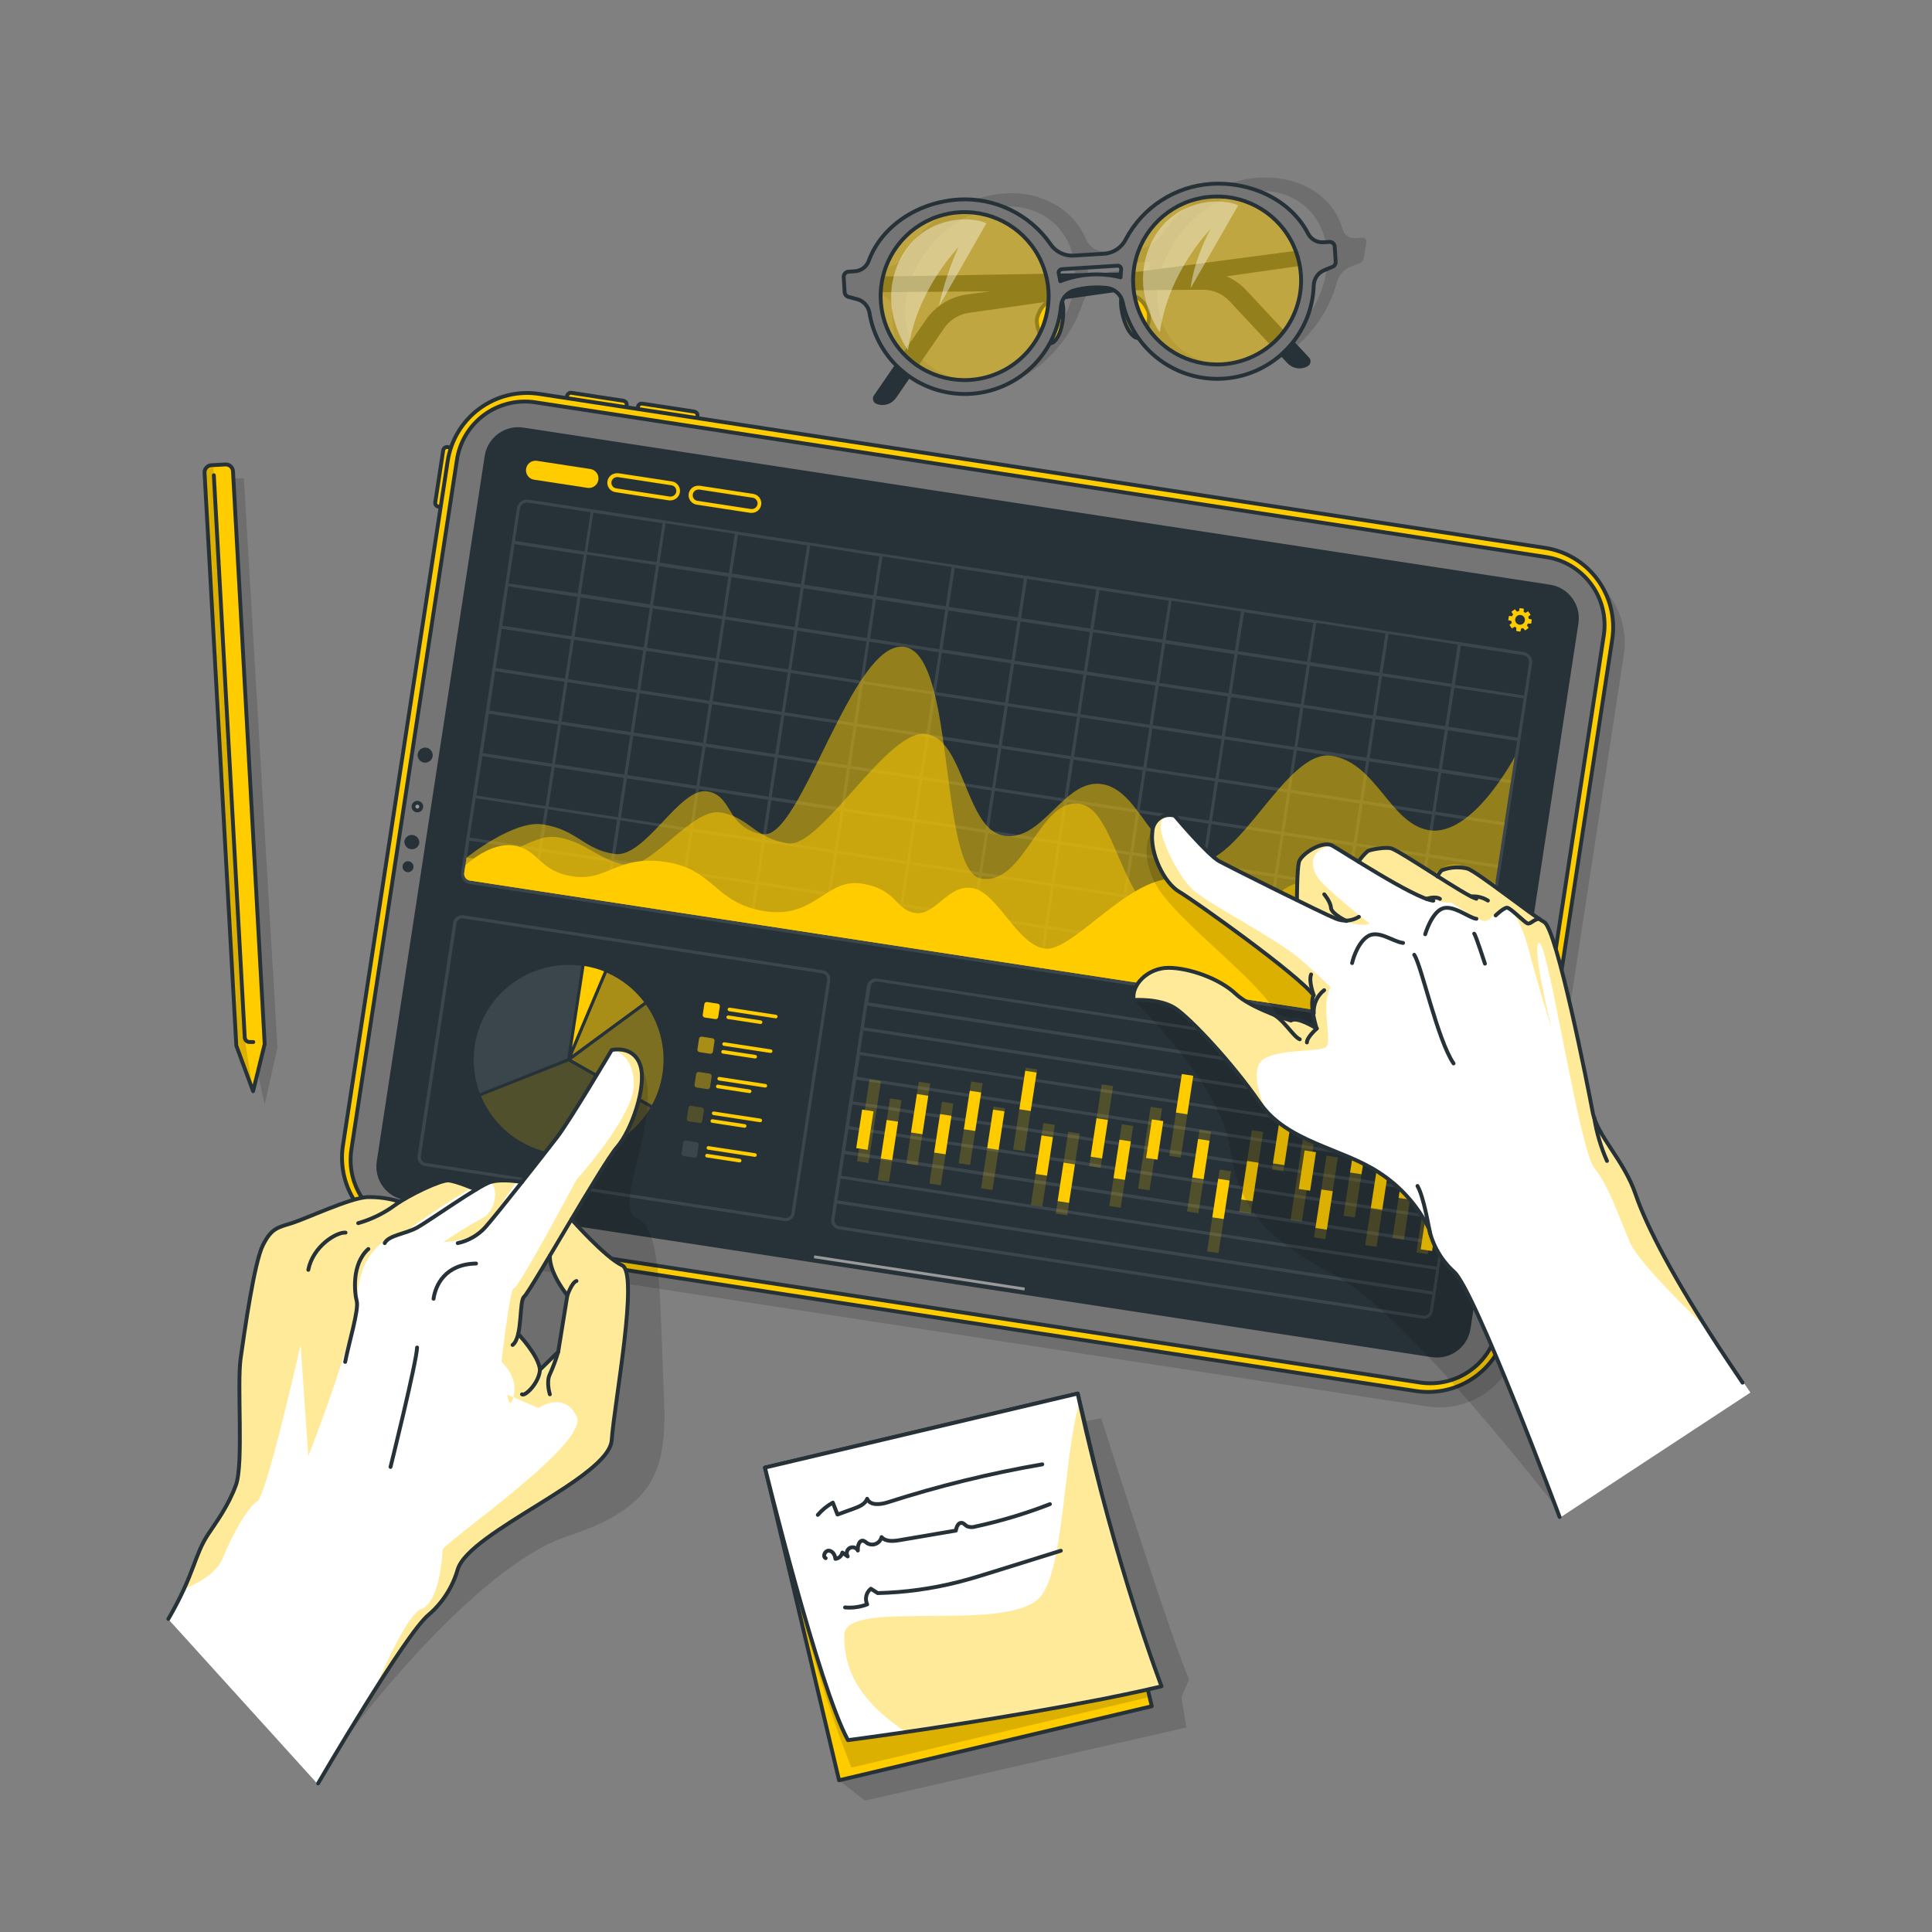 <?xml version="1.0" encoding="UTF-8"?> <svg xmlns="http://www.w3.org/2000/svg" width="500" height="500" viewBox="0 0 500 500" fill="none"><rect x="0" y="0" width="500" height="500" fill="#808080" stroke="none"/> <path opacity="0.2" d="M201.28 382.66L285 367.05C285 367.05 303.94 426.81 307.76 434.54L305.76 439.23L307.02 447.08L223.82 466L217.15 460.74L201.28 382.66Z" fill="black" fill-opacity="0.7"></path> <path d="M278.918 360.645L197.985 379.807L217.147 460.739L298.079 441.578L278.918 360.645Z" fill="#FFCC00"></path> <mask id="mask0_1292_223" style="mask-type:luminance" maskUnits="userSpaceOnUse" x="197" y="360" width="102" height="101"> <path d="M278.918 360.645L197.985 379.807L217.147 460.739L298.079 441.578L278.918 360.645Z" fill="white"></path> </mask> <g mask="url(#mask0_1292_223)"> <path opacity="0.2" d="M284.09 382.48L297.52 439.19L220.34 457.46C211.04 434.19 203.93 404.89 203.93 404.89L284.09 382.48Z" fill="black" fill-opacity="0.7"></path> </g> <path d="M278.918 360.645L197.985 379.807L217.147 460.739L298.079 441.578L278.918 360.645Z" stroke="#263238" stroke-linecap="round" stroke-linejoin="round"></path> <path d="M300.61 436.42C280.38 441.21 251.73 445.71 234.45 448.25C225.45 449.57 219.45 450.35 219.45 450.35C211.79 436.35 197.97 379.81 197.97 379.81L278.9 360.65C279.06 361.34 279.2 362.03 279.35 362.71C289 406.44 300.61 436.42 300.61 436.42Z" fill="white"></path> <mask id="mask1_1292_223" style="mask-type:luminance" maskUnits="userSpaceOnUse" x="197" y="360" width="104" height="91"> <path d="M300.61 436.42C280.38 441.21 251.73 445.71 234.45 448.25C225.45 449.57 219.45 450.35 219.45 450.35C211.79 436.35 197.97 379.81 197.97 379.81L278.9 360.65C279.06 361.34 279.2 362.03 279.35 362.71C289 406.44 300.61 436.42 300.61 436.42Z" fill="white"></path> </mask> <g mask="url(#mask1_1292_223)"> <path opacity="0.4" d="M300.61 436.42C280.38 441.21 251.73 445.71 234.45 448.25C221.45 439.62 218.34 431.16 218.5 423.09C218.67 413.51 260.41 422.87 269.13 413.38C275.35 406.61 275.13 377.88 279.37 362.71C289 406.44 300.61 436.42 300.61 436.42Z" fill="#FFCC00"></path> </g> <path d="M300.61 436.42C280.38 441.21 251.73 445.71 234.45 448.25C225.45 449.57 219.45 450.35 219.45 450.35C211.79 436.35 197.97 379.81 197.97 379.81L278.9 360.65C279.06 361.34 279.2 362.03 279.35 362.71C289 406.44 300.61 436.42 300.61 436.42Z" stroke="#263238" stroke-linecap="round" stroke-linejoin="round"></path> <path d="M211.65 392.05C212.748 390.771 214.066 389.697 215.54 388.88L216.74 391.96L220.93 390.44C222.33 389.93 223.93 389.27 224.42 387.88C225.19 389.71 227.85 389.4 229.74 388.8C242.826 384.588 256.193 381.303 269.74 378.97" stroke="#263238" stroke-linecap="round" stroke-linejoin="round"></path> <path d="M213.68 403.25C212.81 402.8 213.53 401.25 214.51 401.31C215.49 401.37 216.12 402.45 216.2 403.43C216.634 403.383 217.041 403.199 217.365 402.907C217.688 402.614 217.91 402.227 218 401.8L219.39 402.8C219.275 402.628 219.196 402.433 219.158 402.229C219.12 402.025 219.124 401.815 219.171 401.613C219.217 401.411 219.305 401.22 219.428 401.053C219.551 400.885 219.707 400.745 219.886 400.64C220.065 400.535 220.264 400.469 220.47 400.444C220.676 400.419 220.885 400.436 221.084 400.495C221.284 400.554 221.468 400.654 221.628 400.787C221.787 400.92 221.917 401.085 222.01 401.27C221.91 400.13 222.35 398.49 223.46 398.75C223.806 398.892 224.122 399.099 224.39 399.36C224.729 399.566 225.112 399.69 225.508 399.72C225.903 399.751 226.3 399.687 226.667 399.535C227.033 399.383 227.359 399.147 227.616 398.845C227.874 398.544 228.057 398.186 228.15 397.8C229.24 399.04 231.15 398.87 232.82 398.59L247.38 396.11C247.52 395.19 247.98 394.01 248.9 394.11C249.43 394.19 249.78 394.7 250.24 394.98C250.949 395.277 251.742 395.305 252.47 395.06C259.029 393.639 265.466 391.703 271.72 389.27" stroke="#263238" stroke-linecap="round" stroke-linejoin="round"></path> <path d="M218.7 416C220.645 416.17 222.604 415.9 224.43 415.21C224.107 414.527 224.025 413.755 224.198 413.019C224.37 412.284 224.787 411.628 225.38 411.16L227.14 412.29C234.227 412.122 241.273 411.149 248.14 409.39C251.21 408.61 254.25 407.66 257.28 406.71L274.54 401.33" stroke="#263238" stroke-linecap="round" stroke-linejoin="round"></path> <path opacity="0.2" d="M352.44 61.51L350.83 61.61C350.089 61.696 349.341 61.513 348.723 61.095C348.104 60.676 347.656 60.05 347.46 59.33C345 50.38 336 45.35 325.61 46C316.23 46.58 306.34 52.5 300.61 60.68C299.906 61.752 298.974 62.655 297.879 63.325C296.785 63.994 295.556 64.412 294.28 64.55L286.28 65.05C285.188 65.151 284.092 64.898 283.154 64.329C282.216 63.761 281.486 62.905 281.07 61.89C277.84 54.26 269.65 49.47 260.26 50.05C249.85 50.69 239.09 56.94 233.74 66.38C233.318 67.14 232.718 67.786 231.992 68.265C231.266 68.744 230.435 69.04 229.57 69.13L227.96 69.23C227.583 69.272 227.229 69.434 226.951 69.694C226.673 69.953 226.487 70.296 226.42 70.67L225.79 74.67C225.752 74.804 225.742 74.945 225.761 75.083C225.78 75.221 225.828 75.354 225.901 75.473C225.975 75.591 226.072 75.694 226.187 75.772C226.303 75.851 226.433 75.905 226.57 75.93L228.51 76.52C229.263 76.744 229.914 77.222 230.352 77.874C230.79 78.525 230.987 79.309 230.91 80.09C230.23 92.9 239.27 102.31 252.14 101.52C264.55 100.75 276.36 90.73 280.22 78.38C280.547 77.38 281.116 76.477 281.876 75.751C282.637 75.025 283.566 74.499 284.58 74.22C287.332 73.495 290.194 73.292 293.02 73.62C293.921 73.725 294.749 74.165 295.34 74.852C295.931 75.54 296.242 76.424 296.21 77.33C296.21 89.48 305.04 98.24 317.47 97.47C330.36 96.69 342.58 86 346 73C346.247 72.1 346.699 71.27 347.323 70.576C347.946 69.881 348.722 69.342 349.59 69L351.76 68.17C352.064 68.067 352.334 67.884 352.543 67.642C352.752 67.399 352.893 67.105 352.95 66.79L353.59 62.79C353.642 62.624 353.65 62.448 353.614 62.278C353.577 62.109 353.496 61.951 353.38 61.822C353.264 61.693 353.116 61.596 352.952 61.542C352.787 61.487 352.611 61.476 352.44 61.51ZM252.69 98.14C240.69 98.88 232.58 89.46 234.52 77.14C236.46 64.82 247.78 54.14 259.75 53.45C271.72 52.76 279.86 62.13 277.91 74.45C275.96 86.77 264.66 97.4 252.69 98.14ZM281.48 71.85C281.527 71.183 281.547 70.493 281.54 69.78C281.553 69.495 281.666 69.224 281.861 69.015C282.055 68.806 282.317 68.673 282.6 68.64L296.92 67.76C297.045 67.748 297.17 67.769 297.284 67.82C297.398 67.871 297.496 67.951 297.57 68.052C297.644 68.153 297.69 68.271 297.704 68.395C297.718 68.519 297.7 68.645 297.65 68.76C297.43 69.45 297.23 70.14 297.05 70.84C290.89 69.05 284.74 70.66 281.48 71.85ZM318 94.09C306 94.83 297.89 85.41 299.84 73.09C301.79 60.77 313.09 50.09 325.06 49.4C337.03 48.71 345.17 58.08 343.23 70.4C341.29 82.72 330 93.35 318 94.09Z" fill="black" fill-opacity="0.7"></path> <path d="M342.17 64L250.41 76.18C248.243 76.468 246.161 77.206 244.297 78.348C242.434 79.49 240.83 81.01 239.59 82.81L226.16 102.35C226.037 102.532 225.956 102.739 225.924 102.956C225.892 103.173 225.91 103.394 225.975 103.604C226.04 103.813 226.152 104.005 226.302 104.166C226.452 104.326 226.636 104.451 226.84 104.53C227.74 104.876 228.73 104.908 229.65 104.621C230.57 104.335 231.366 103.746 231.91 102.95L244.33 84.95C245.069 83.872 246.024 82.96 247.134 82.272C248.245 81.583 249.486 81.133 250.78 80.95L342.5 67.95L342.17 64Z" fill="#263238"></path> <path d="M218.38 71.72L310.92 70.19C313.109 70.159 315.279 70.588 317.291 71.45C319.303 72.311 321.112 73.585 322.6 75.19L338.78 92.53C338.93 92.691 339.04 92.883 339.105 93.092C339.169 93.302 339.185 93.523 339.151 93.74C339.117 93.956 339.035 94.162 338.91 94.343C338.785 94.523 338.621 94.672 338.43 94.78C337.593 95.257 336.619 95.438 335.666 95.293C334.713 95.147 333.838 94.685 333.18 93.98L318.23 77.98C317.336 77.021 316.252 76.259 315.046 75.743C313.841 75.226 312.542 74.966 311.23 74.98L218.59 75.68L218.38 71.72Z" fill="#263238"></path> <path d="M274.47 77.61C275.61 77.82 275.56 85.61 272.98 88.24C270.4 90.87 267.76 84.47 268.43 82.17C269.1 79.87 270.9 76.93 274.47 77.61Z" fill="#FFCC00" stroke="#263238" stroke-linecap="round" stroke-linejoin="round"></path> <path d="M290.55 76.61C289.45 76.97 290.46 84.61 293.34 86.98C296.22 89.35 298.06 82.59 297.11 80.4C296.16 78.21 294 75.5 290.55 76.61Z" fill="#FFCC00" stroke="#263238" stroke-linecap="round" stroke-linejoin="round"></path> <path opacity="0.5" d="M233.22 59.38C238.06 55.24 248.31 48.19 259.53 54.9C270.75 61.61 274.62 68.9 272.32 78.77C270.02 88.64 262.95 101.84 246.32 99.54C229.69 97.24 218.19 72.24 233.22 59.38Z" fill="#FFCC00"></path> <path opacity="0.5" d="M298.65 56.19C303.49 52.05 313.73 44.99 324.95 51.7C336.17 58.41 340.05 65.7 337.74 75.57C335.43 85.44 328.38 98.64 311.74 96.34C295.1 94.04 283.61 69 298.65 56.19Z" fill="#FFCC00"></path> <path d="M344.08 62.6L342.47 62.7C341.673 62.753 340.877 62.572 340.181 62.179C339.485 61.786 338.918 61.2 338.55 60.49C334.09 51.81 323.88 46.95 313.47 47.59C308.872 47.89 304.428 49.361 300.56 51.864C296.691 54.367 293.528 57.819 291.37 61.89C290.852 62.948 290.067 63.853 289.092 64.514C288.116 65.176 286.985 65.571 285.81 65.66L277.81 66.15C276.631 66.212 275.455 65.963 274.402 65.427C273.349 64.892 272.455 64.09 271.81 63.1C269.166 59.326 265.6 56.292 261.452 54.286C257.303 52.28 252.71 51.369 248.11 51.64C237.7 52.29 228.17 58.37 224.82 67.54C224.542 68.289 224.051 68.94 223.408 69.414C222.765 69.888 221.998 70.165 221.2 70.21L219.59 70.31C219.239 70.333 218.911 70.494 218.679 70.759C218.446 71.023 218.328 71.369 218.35 71.72L218.59 75.63C218.611 75.922 218.726 76.2 218.92 76.42C219.113 76.641 219.373 76.791 219.66 76.85L221.76 77.41C222.575 77.616 223.313 78.052 223.887 78.665C224.462 79.278 224.848 80.044 225 80.87C225.954 86.9 229.081 92.373 233.793 96.256C238.504 100.139 244.473 102.164 250.575 101.949C256.676 101.734 262.488 99.293 266.914 95.088C271.34 90.882 274.074 85.202 274.6 79.12C274.71 78.176 275.104 77.287 275.731 76.572C276.358 75.858 277.188 75.351 278.11 75.12C280.855 74.395 283.711 74.192 286.53 74.52C287.484 74.642 288.377 75.052 289.092 75.696C289.807 76.339 290.308 77.184 290.53 78.12C291.774 84.121 295.179 89.457 300.099 93.112C305.019 96.768 311.11 98.489 317.215 97.948C323.32 97.408 329.014 94.643 333.214 90.18C337.415 85.717 339.83 79.867 340 73.74C340.045 72.904 340.329 72.099 340.819 71.42C341.308 70.741 341.982 70.217 342.76 69.91L344.76 69.09C345.037 68.996 345.276 68.815 345.441 68.573C345.605 68.331 345.686 68.042 345.67 67.75L345.42 63.84C345.402 63.499 345.252 63.179 345.002 62.948C344.752 62.717 344.421 62.592 344.08 62.6ZM251 98.33C246.707 98.597 242.43 97.585 238.713 95.421C234.995 93.257 232.002 90.038 230.115 86.172C228.227 82.307 227.528 77.968 228.107 73.706C228.686 69.443 230.517 65.448 233.367 62.226C236.218 59.004 239.96 56.7 244.121 55.607C248.281 54.513 252.673 54.678 256.739 56.081C260.806 57.483 264.365 60.061 266.966 63.488C269.567 66.915 271.093 71.036 271.35 75.33C271.687 81.075 269.735 86.72 265.922 91.03C262.108 95.34 256.744 97.964 251 98.33ZM274.4 72.77C274.29 72.09 274.16 71.42 274 70.77C273.969 70.641 273.967 70.507 273.994 70.378C274.02 70.248 274.075 70.126 274.154 70.02C274.234 69.914 274.335 69.827 274.452 69.764C274.569 69.702 274.698 69.666 274.83 69.66L289.15 68.77C289.285 68.754 289.423 68.769 289.551 68.813C289.68 68.858 289.797 68.931 289.893 69.027C289.989 69.124 290.062 69.24 290.107 69.369C290.152 69.498 290.166 69.635 290.15 69.77C290.08 70.43 290.03 71.11 290 71.77C284.832 70.482 279.391 70.832 274.43 72.77H274.4ZM316.34 94.28C312.047 94.547 307.77 93.535 304.053 91.371C300.335 89.207 297.342 85.988 295.455 82.123C293.567 78.257 292.868 73.918 293.447 69.656C294.026 65.393 295.857 61.398 298.707 58.176C301.558 54.954 305.3 52.651 309.461 51.557C313.621 50.463 318.013 50.628 322.079 52.031C326.146 53.434 329.705 56.011 332.306 59.438C334.907 62.865 336.433 66.986 336.69 71.28C337.03 77.021 335.083 82.662 331.276 86.972C327.468 91.282 322.109 93.909 316.37 94.28H316.34Z" fill="#757575" stroke="#263238" stroke-linecap="round" stroke-linejoin="round"></path> <path opacity="0.4" d="M235 90.64C235 90.64 227 80.05 232.64 67.75C237.73 56.69 249.64 55.43 255.29 57.75L243 79.27C244.131 74.013 245.824 68.894 248.05 64C248.05 64 237.19 75 235 90.64Z" fill="white"></path> <path opacity="0.4" d="M300.18 86C300.18 86 292.18 75.42 297.82 63.12C302.91 52.05 314.82 50.79 320.46 53.12L308.13 74.6C309.06 66.89 313.23 59.35 313.23 59.35C313.23 59.35 302.36 70.34 300.18 86Z" fill="white"></path> <path opacity="0.2" d="M65.6 272.84L68.5 285.87L71.81 271.12L63.11 123.79H57.18L65.6 272.84Z" fill="black" fill-opacity="0.7"></path> <path d="M60.3 122L68.5 270.2L65.5 282.39L61.16 270.61L52.94 122.4C52.921 122.153 52.952 121.905 53.03 121.67C53.108 121.435 53.232 121.219 53.395 121.032C53.558 120.846 53.756 120.694 53.979 120.586C54.201 120.477 54.443 120.414 54.69 120.4L58.34 120.2C58.588 120.187 58.835 120.223 59.069 120.306C59.302 120.39 59.517 120.52 59.699 120.687C59.882 120.855 60.029 121.058 60.132 121.283C60.235 121.508 60.292 121.752 60.3 122Z" fill="#FFCC00"></path> <mask id="mask2_1292_223" style="mask-type:luminance" maskUnits="userSpaceOnUse" x="52" y="120" width="17" height="163"> <path d="M60.3 122L68.5 270.2L65.5 282.39L61.16 270.61L52.94 122.4C52.921 122.153 52.952 121.905 53.03 121.67C53.108 121.435 53.232 121.219 53.395 121.032C53.558 120.846 53.756 120.694 53.979 120.586C54.201 120.477 54.443 120.414 54.69 120.4L58.34 120.2C58.588 120.187 58.835 120.223 59.069 120.306C59.302 120.39 59.517 120.52 59.699 120.687C59.882 120.855 60.029 121.058 60.132 121.283C60.235 121.508 60.292 121.752 60.3 122Z" fill="white"></path> </mask> <g mask="url(#mask2_1292_223)"> <path opacity="0.2" d="M65.48 282.39L61.14 270.61L52.94 122.4C52.921 122.153 52.952 121.905 53.03 121.67C53.108 121.435 53.232 121.218 53.395 121.032C53.558 120.846 53.756 120.694 53.979 120.585C54.201 120.477 54.443 120.414 54.69 120.4H55.2L63.46 269.69L65.48 282.39Z" fill="black" fill-opacity="0.7"></path> </g> <path d="M60.3 122L68.5 270.2L65.5 282.39L61.16 270.61L52.94 122.4C52.921 122.153 52.952 121.905 53.03 121.67C53.108 121.435 53.232 121.219 53.395 121.032C53.558 120.846 53.756 120.694 53.979 120.586C54.201 120.477 54.443 120.414 54.69 120.4L58.34 120.2C58.588 120.187 58.835 120.223 59.069 120.306C59.302 120.39 59.517 120.52 59.699 120.687C59.882 120.855 60.029 121.058 60.132 121.283C60.235 121.508 60.292 121.752 60.3 122Z" stroke="#263238" stroke-linecap="round" stroke-linejoin="round"></path> <path d="M55.34 123L63.34 268.49C63.349 268.656 63.39 268.818 63.462 268.967C63.534 269.117 63.634 269.251 63.758 269.361C63.881 269.472 64.026 269.557 64.182 269.611C64.339 269.666 64.504 269.689 64.67 269.68H65.55" fill="#FFCC00"></path> <path d="M55.34 123L63.34 268.49C63.349 268.656 63.39 268.818 63.462 268.967C63.534 269.117 63.634 269.251 63.758 269.361C63.881 269.472 64.026 269.557 64.182 269.611C64.339 269.666 64.504 269.689 64.67 269.68H65.55" stroke="#263238" stroke-linecap="round" stroke-linejoin="round"></path> <path opacity="0.2" d="M91.75 300.46L118.86 123.33C119.695 117.884 122.659 112.993 127.1 109.732C131.54 106.471 137.094 105.107 142.54 105.94L402.85 145.79C405.547 146.201 408.136 147.14 410.47 148.552C412.804 149.964 414.837 151.822 416.453 154.021C418.069 156.219 419.236 158.713 419.887 161.363C420.539 164.012 420.662 166.763 420.25 169.46L393.13 346.59C392.721 349.288 391.784 351.879 390.373 354.215C388.961 356.551 387.103 358.586 384.905 360.203C382.706 361.82 380.211 362.988 377.56 363.639C374.91 364.291 372.158 364.413 369.46 364L109.14 324.14C103.694 323.304 98.803 320.341 95.543 315.9C92.282 311.46 90.917 305.906 91.75 300.46Z" fill="black" fill-opacity="0.7"></path> <path d="M112.642 129.994L114.701 116.541C114.741 116.278 114.883 116.043 115.097 115.886C115.311 115.729 115.578 115.663 115.84 115.703L121.514 116.572L119.155 131.992L113.481 131.124C113.22 131.084 112.986 130.943 112.829 130.731C112.672 130.52 112.605 130.255 112.642 129.994Z" fill="#FFCC00" stroke="#263238" stroke-linecap="round" stroke-linejoin="round"></path> <path d="M147.887 101.66L161.34 103.718C161.602 103.758 161.838 103.901 161.995 104.115C162.152 104.328 162.218 104.596 162.177 104.858L161.309 110.532L145.889 108.172L146.757 102.498C146.797 102.238 146.938 102.004 147.149 101.847C147.361 101.689 147.626 101.622 147.887 101.66Z" fill="#FFCC00" stroke="#263238" stroke-linecap="round" stroke-linejoin="round"></path> <path d="M166.222 104.46L179.676 106.518C179.938 106.559 180.173 106.701 180.33 106.915C180.487 107.129 180.553 107.396 180.513 107.658L179.645 113.332L164.224 110.973L165.092 105.299C165.132 105.038 165.273 104.804 165.485 104.647C165.696 104.49 165.961 104.423 166.222 104.46Z" fill="#FFCC00" stroke="#263238" stroke-linecap="round" stroke-linejoin="round"></path> <path d="M88.75 296.46L115.86 119.33C116.695 113.884 119.659 108.993 124.1 105.732C128.54 102.471 134.094 101.107 139.54 101.94L399.85 141.79C402.547 142.201 405.136 143.14 407.47 144.552C409.804 145.964 411.837 147.822 413.453 150.021C415.069 152.219 416.236 154.713 416.887 157.363C417.539 160.012 417.662 162.763 417.25 165.46L390.13 342.59C389.721 345.288 388.784 347.879 387.373 350.215C385.961 352.551 384.103 354.586 381.905 356.203C379.706 357.82 377.211 358.988 374.56 359.639C371.91 360.291 369.158 360.413 366.46 360L106.14 320.14C100.694 319.304 95.803 316.341 92.543 311.9C89.282 307.46 87.917 301.906 88.75 296.46Z" fill="#FFCC00" stroke="#263238" stroke-linecap="round" stroke-linejoin="round"></path> <path d="M367.48 357.79L105.82 317.74C103.513 317.388 101.298 316.586 99.301 315.378C97.304 314.169 95.565 312.58 94.183 310.699C92.801 308.818 91.804 306.684 91.247 304.417C90.691 302.151 90.586 299.797 90.94 297.49L118.26 119C118.973 114.342 121.506 110.157 125.304 107.366C129.101 104.576 133.852 103.408 138.51 104.12L400.18 144.17C404.838 144.887 409.021 147.423 411.811 151.222C414.601 155.02 415.769 159.771 415.06 164.43L387.74 342.91C387.387 345.218 386.584 347.433 385.374 349.43C384.165 351.427 382.575 353.166 380.693 354.548C378.812 355.929 376.676 356.927 374.409 357.483C372.142 358.04 369.788 358.144 367.48 357.79Z" fill="#757575" stroke="#263238" stroke-linecap="round" stroke-linejoin="round"></path> <path d="M109 208.92C108.967 209.114 108.878 209.293 108.743 209.436C108.609 209.579 108.435 209.679 108.244 209.724C108.053 209.769 107.853 209.757 107.668 209.689C107.484 209.621 107.324 209.5 107.208 209.342C107.092 209.184 107.025 208.995 107.016 208.799C107.006 208.602 107.055 208.408 107.156 208.239C107.256 208.071 107.404 207.935 107.581 207.85C107.758 207.765 107.956 207.734 108.15 207.76C108.283 207.778 108.411 207.823 108.526 207.892C108.642 207.961 108.742 208.052 108.821 208.16C108.901 208.268 108.957 208.391 108.988 208.522C109.019 208.652 109.023 208.788 109 208.92Z" fill="#999999" stroke="#263238" stroke-linecap="round" stroke-linejoin="round"></path> <path d="M108.51 218.23C108.409 218.72 108.124 219.152 107.714 219.437C107.303 219.723 106.799 219.84 106.305 219.764C105.81 219.689 105.364 219.426 105.058 219.031C104.752 218.635 104.609 218.137 104.66 217.64C104.761 217.15 105.046 216.718 105.456 216.432C105.867 216.147 106.371 216.03 106.865 216.106C107.359 216.181 107.806 216.444 108.112 216.839C108.418 217.235 108.56 217.732 108.51 218.23Z" fill="#263238"></path> <path d="M111.94 195.82C111.839 196.31 111.554 196.742 111.144 197.028C110.733 197.313 110.229 197.43 109.735 197.355C109.24 197.279 108.794 197.016 108.488 196.621C108.182 196.225 108.04 195.728 108.09 195.23C108.117 194.967 108.197 194.712 108.325 194.481C108.453 194.25 108.627 194.047 108.836 193.885C109.045 193.723 109.285 193.606 109.541 193.539C109.797 193.473 110.064 193.459 110.325 193.5C110.587 193.54 110.837 193.632 111.062 193.772C111.286 193.912 111.48 194.096 111.631 194.313C111.782 194.53 111.887 194.776 111.94 195.035C111.993 195.294 111.993 195.561 111.94 195.82Z" fill="#263238"></path> <path d="M107 224.52C106.957 224.797 106.833 225.056 106.644 225.263C106.454 225.47 106.207 225.616 105.935 225.683C105.662 225.75 105.376 225.734 105.112 225.638C104.848 225.543 104.619 225.371 104.452 225.144C104.286 224.918 104.191 224.648 104.178 224.367C104.166 224.087 104.236 223.809 104.382 223.569C104.527 223.329 104.74 223.137 104.995 223.018C105.249 222.899 105.533 222.858 105.81 222.9C105.995 222.928 106.172 222.992 106.332 223.089C106.492 223.185 106.631 223.313 106.741 223.463C106.852 223.614 106.931 223.784 106.976 223.966C107.02 224.147 107.029 224.335 107 224.52Z" fill="#263238"></path> <path d="M408.49 161.36L380.56 343.88C380.207 346.18 378.956 348.247 377.081 349.625C375.206 351.003 372.861 351.58 370.56 351.23L151.35 317.68L146.6 317L128.73 314.26L120.08 312.94L107.58 311L104.85 310.58C102.55 310.228 100.484 308.976 99.105 307.101C97.727 305.226 97.15 302.881 97.5 300.58L125.44 118C125.613 116.861 126.009 115.767 126.606 114.781C127.203 113.795 127.988 112.937 128.917 112.255C129.846 111.573 130.9 111.082 132.02 110.808C133.139 110.534 134.301 110.484 135.44 110.66L217.27 123.18L229.65 125.08L241.48 126.89L256.68 129.21L262.18 130.05L401.18 151.32C402.319 151.499 403.412 151.901 404.396 152.502C405.38 153.104 406.236 153.893 406.915 154.826C407.594 155.758 408.082 156.815 408.352 157.936C408.623 159.057 408.669 160.221 408.49 161.36Z" fill="#263238"></path> <g opacity="0.1"> <path d="M203 316L110 301.77C109.396 301.676 108.853 301.347 108.492 300.854C108.13 300.361 107.978 299.744 108.07 299.14L117.3 238.81C117.396 238.205 117.728 237.662 118.222 237.301C118.717 236.939 119.334 236.788 119.94 236.88L212.94 251.11C213.24 251.155 213.528 251.259 213.787 251.416C214.047 251.573 214.273 251.779 214.452 252.024C214.632 252.268 214.761 252.545 214.833 252.84C214.904 253.135 214.917 253.44 214.87 253.74L205.64 314.07C205.594 314.37 205.489 314.658 205.331 314.918C205.173 315.177 204.966 315.403 204.721 315.582C204.475 315.762 204.197 315.891 203.902 315.962C203.607 316.034 203.3 316.047 203 316ZM119.85 237.68C119.655 237.65 119.456 237.659 119.265 237.706C119.073 237.753 118.893 237.838 118.734 237.955C118.575 238.072 118.441 238.219 118.339 238.388C118.237 238.557 118.17 238.745 118.14 238.94L108.91 299.26C108.88 299.455 108.889 299.654 108.937 299.846C108.984 300.037 109.068 300.217 109.185 300.376C109.302 300.535 109.45 300.669 109.619 300.771C109.788 300.873 109.975 300.941 110.17 300.97L203.12 315.2C203.315 315.23 203.514 315.221 203.706 315.173C203.897 315.126 204.078 315.042 204.237 314.925C204.395 314.808 204.53 314.66 204.632 314.491C204.733 314.322 204.801 314.135 204.83 313.94L214.07 253.62C214.128 253.225 214.028 252.824 213.792 252.502C213.557 252.18 213.204 251.964 212.81 251.9L119.85 237.68Z" fill="white"></path> </g> <path opacity="0.4" d="M147.9 274.19L168.72 286C170.924 281.957 171.949 277.376 171.677 272.779C171.404 268.182 169.846 263.754 167.18 260L147.9 274.19Z" fill="#FFCC00"></path> <path opacity="0.6" d="M148.1 273L166.7 259.33C164.187 256.019 160.873 253.4 157.07 251.72L153.4 260.42L148.1 273Z" fill="#FFCC00"></path> <path d="M151.27 250L148.05 271L156.33 251.37C154.696 250.735 153 250.276 151.27 250Z" fill="#FFCC00"></path> <path opacity="0.1" d="M146.8 273.94L150.47 249.94C146.255 249.364 141.963 249.893 138.014 251.475C134.065 253.058 130.595 255.639 127.944 258.967C125.293 262.294 123.553 266.253 122.893 270.456C122.233 274.658 122.676 278.96 124.18 282.94L146.8 273.94Z" fill="white"></path> <path opacity="0.2" d="M143.44 298.5C148.293 299.242 153.256 298.514 157.69 296.409C162.125 294.304 165.827 290.919 168.32 286.69L147.13 274.69L124.47 283.64C126.088 287.539 128.684 290.955 132.007 293.558C135.329 296.161 139.267 297.863 143.44 298.5Z" fill="#FFCC00"></path> <path d="M185.761 259.747L183.003 259.325C182.659 259.272 182.338 259.508 182.285 259.852L181.863 262.61C181.81 262.954 182.047 263.276 182.391 263.328L185.148 263.75C185.492 263.803 185.814 263.567 185.866 263.223L186.288 260.465C186.341 260.121 186.105 259.799 185.761 259.747Z" fill="#FFCC00"></path> <path d="M200.75 263.55L188.7 261.7C188.639 261.691 188.581 261.671 188.528 261.639C188.475 261.608 188.43 261.566 188.393 261.517C188.357 261.468 188.331 261.412 188.316 261.352C188.302 261.292 188.3 261.23 188.31 261.17C188.318 261.109 188.339 261.051 188.37 260.998C188.402 260.946 188.443 260.9 188.493 260.863C188.542 260.827 188.598 260.801 188.658 260.787C188.717 260.772 188.779 260.77 188.84 260.78L200.84 262.63C200.9 262.639 200.959 262.659 201.012 262.69C201.064 262.722 201.11 262.764 201.146 262.813C201.183 262.862 201.209 262.918 201.223 262.978C201.237 263.038 201.24 263.099 201.23 263.16C201.209 263.271 201.149 263.371 201.061 263.443C200.973 263.514 200.863 263.552 200.75 263.55Z" fill="#FFCC00"></path> <path d="M196.76 265L188.39 263.72C188.329 263.712 188.271 263.691 188.218 263.66C188.166 263.628 188.12 263.587 188.084 263.537C188.047 263.488 188.021 263.432 188.007 263.372C187.993 263.312 187.99 263.251 188 263.19C188.02 263.069 188.086 262.96 188.186 262.887C188.285 262.814 188.408 262.783 188.53 262.8L196.9 264.08C196.961 264.089 197.019 264.109 197.072 264.141C197.125 264.172 197.17 264.214 197.207 264.263C197.243 264.312 197.269 264.369 197.284 264.428C197.298 264.488 197.3 264.55 197.29 264.61C197.282 264.671 197.261 264.729 197.23 264.782C197.198 264.834 197.157 264.88 197.107 264.917C197.058 264.953 197.002 264.979 196.942 264.993C196.883 265.008 196.821 265.01 196.76 265Z" fill="#FFCC00"></path> <path opacity="0.6" d="M184.391 268.706L181.633 268.284C181.29 268.232 180.968 268.468 180.915 268.812L180.493 271.57C180.441 271.914 180.677 272.235 181.021 272.288L183.779 272.71C184.123 272.762 184.444 272.526 184.497 272.182L184.919 269.424C184.971 269.08 184.735 268.759 184.391 268.706Z" fill="#FFCC00"></path> <path d="M199.38 272.5L187.32 270.66C187.199 270.638 187.092 270.571 187.02 270.472C186.947 270.374 186.915 270.251 186.93 270.13C186.949 270.009 187.016 269.9 187.115 269.827C187.214 269.754 187.338 269.723 187.46 269.74L199.52 271.59C199.58 271.599 199.637 271.62 199.689 271.651C199.74 271.683 199.785 271.724 199.821 271.773C199.857 271.822 199.883 271.877 199.897 271.936C199.911 271.994 199.914 272.055 199.905 272.115C199.896 272.175 199.875 272.232 199.843 272.284C199.812 272.335 199.771 272.381 199.722 272.416C199.673 272.452 199.618 272.478 199.559 272.492C199.501 272.507 199.44 272.509 199.38 272.5Z" fill="#FFCC00"></path> <path d="M195.39 273.94L187 272.66C186.892 272.627 186.799 272.556 186.738 272.461C186.678 272.365 186.654 272.251 186.671 272.139C186.688 272.027 186.745 271.925 186.831 271.852C186.917 271.779 187.027 271.739 187.14 271.74L195.51 273.02C195.571 273.028 195.629 273.049 195.682 273.08C195.734 273.112 195.78 273.153 195.817 273.203C195.853 273.252 195.879 273.308 195.893 273.368C195.908 273.427 195.91 273.489 195.9 273.55C195.883 273.668 195.82 273.776 195.724 273.848C195.629 273.921 195.509 273.954 195.39 273.94Z" fill="#FFCC00"></path> <path opacity="0.4" d="M183.647 277.854L180.884 277.435C180.54 277.383 180.218 277.62 180.166 277.965L179.748 280.727C179.696 281.071 179.932 281.393 180.277 281.445L183.039 281.863C183.384 281.915 183.705 281.679 183.757 281.334L184.176 278.572C184.228 278.228 183.991 277.906 183.647 277.854Z" fill="#FFCC00"></path> <path d="M198 281.46L186 279.62C185.892 279.588 185.799 279.517 185.738 279.421C185.678 279.326 185.654 279.211 185.671 279.099C185.688 278.988 185.745 278.886 185.831 278.812C185.917 278.739 186.027 278.699 186.14 278.7L198.14 280.54C198.201 280.549 198.259 280.569 198.312 280.601C198.364 280.632 198.41 280.674 198.447 280.723C198.483 280.772 198.509 280.829 198.523 280.888C198.538 280.948 198.54 281.01 198.53 281.07C198.521 281.131 198.501 281.189 198.469 281.242C198.438 281.295 198.396 281.34 198.347 281.377C198.298 281.413 198.242 281.439 198.182 281.454C198.122 281.468 198.06 281.47 198 281.46Z" fill="#FFCC00"></path> <path d="M194 282.9L185.63 281.62C185.521 281.588 185.429 281.517 185.368 281.421C185.308 281.326 185.284 281.211 185.301 281.099C185.318 280.988 185.375 280.886 185.461 280.812C185.547 280.739 185.657 280.699 185.77 280.7L194.14 281.98C194.248 282.013 194.341 282.083 194.402 282.179C194.462 282.275 194.486 282.389 194.469 282.501C194.452 282.613 194.395 282.715 194.309 282.788C194.223 282.861 194.113 282.901 194 282.9Z" fill="#FFCC00"></path> <path opacity="0.2" d="M181.652 286.626L178.894 286.204C178.55 286.151 178.229 286.387 178.176 286.731L177.754 289.489C177.702 289.833 177.938 290.154 178.282 290.207L181.04 290.629C181.383 290.682 181.705 290.446 181.758 290.102L182.18 287.344C182.232 287 181.996 286.678 181.652 286.626Z" fill="#FFCC00"></path> <path d="M196.63 290.42L184.63 288.58C184.509 288.56 184.4 288.494 184.327 288.394C184.254 288.295 184.223 288.172 184.24 288.05C184.249 287.989 184.269 287.931 184.301 287.878C184.332 287.825 184.374 287.78 184.423 287.743C184.472 287.707 184.528 287.681 184.588 287.667C184.648 287.652 184.71 287.65 184.77 287.66L196.82 289.5C196.881 289.508 196.939 289.529 196.992 289.56C197.044 289.592 197.09 289.633 197.127 289.683C197.163 289.732 197.189 289.788 197.203 289.848C197.218 289.907 197.22 289.969 197.21 290.03C197.202 290.096 197.18 290.159 197.146 290.216C197.111 290.273 197.065 290.321 197.01 290.358C196.955 290.395 196.892 290.42 196.827 290.431C196.761 290.441 196.694 290.438 196.63 290.42Z" fill="#FFCC00"></path> <path d="M192.65 291.86L184.28 290.58C184.219 290.571 184.161 290.551 184.108 290.519C184.055 290.488 184.01 290.446 183.973 290.397C183.937 290.348 183.911 290.291 183.897 290.232C183.882 290.172 183.88 290.11 183.89 290.05C183.898 289.989 183.919 289.931 183.95 289.878C183.982 289.825 184.023 289.78 184.073 289.743C184.122 289.707 184.178 289.681 184.238 289.667C184.297 289.652 184.359 289.65 184.42 289.66L192.79 290.94C192.911 290.96 193.02 291.026 193.093 291.125C193.166 291.224 193.197 291.348 193.18 291.47C193.171 291.531 193.151 291.589 193.119 291.642C193.088 291.694 193.046 291.74 192.997 291.776C192.948 291.813 192.891 291.839 192.832 291.853C192.772 291.868 192.71 291.87 192.65 291.86Z" fill="#FFCC00"></path> <path opacity="0.1" d="M180.283 295.595L177.525 295.173C177.181 295.121 176.859 295.357 176.807 295.701L176.385 298.459C176.332 298.803 176.568 299.124 176.912 299.177L179.67 299.599C180.014 299.651 180.335 299.415 180.388 299.071L180.81 296.313C180.863 295.97 180.626 295.648 180.283 295.595Z" fill="white"></path> <path d="M195.26 299.38L183.26 297.54C183.138 297.52 183.03 297.454 182.957 297.354C182.884 297.255 182.853 297.132 182.87 297.01C182.878 296.949 182.899 296.891 182.93 296.838C182.962 296.785 183.003 296.74 183.053 296.703C183.102 296.667 183.158 296.641 183.218 296.627C183.278 296.612 183.339 296.61 183.4 296.62L195.45 298.46C195.511 298.468 195.569 298.489 195.622 298.52C195.674 298.552 195.72 298.593 195.756 298.643C195.793 298.692 195.819 298.748 195.833 298.808C195.848 298.867 195.85 298.929 195.84 298.99C195.832 299.056 195.81 299.119 195.776 299.176C195.741 299.233 195.695 299.281 195.64 299.318C195.585 299.355 195.522 299.38 195.457 299.391C195.391 299.401 195.324 299.398 195.26 299.38Z" fill="#FFCC00"></path> <path d="M191.28 300.82L182.9 299.54C182.84 299.53 182.783 299.509 182.731 299.477C182.68 299.445 182.635 299.403 182.6 299.354C182.565 299.305 182.539 299.249 182.526 299.19C182.512 299.131 182.51 299.07 182.52 299.01C182.527 298.949 182.547 298.89 182.578 298.836C182.609 298.783 182.651 298.736 182.7 298.7C182.75 298.663 182.807 298.637 182.867 298.624C182.927 298.61 182.989 298.609 183.05 298.62L191.42 299.9C191.487 299.901 191.554 299.916 191.615 299.944C191.676 299.973 191.73 300.014 191.773 300.065C191.817 300.117 191.849 300.177 191.868 300.241C191.886 300.306 191.89 300.374 191.88 300.441C191.87 300.507 191.846 300.571 191.809 300.627C191.772 300.684 191.724 300.731 191.667 300.767C191.61 300.803 191.546 300.827 191.479 300.836C191.412 300.845 191.344 300.839 191.28 300.82Z" fill="#FFCC00"></path> <g opacity="0.1"> <path d="M378.16 276.38L227 253.25C226.394 253.158 225.777 253.309 225.282 253.671C224.787 254.032 224.456 254.575 224.36 255.18L223.72 259.34L223.6 260.14L222.74 265.75L222.62 266.55L221.76 272.15L221.64 272.94L220.78 278.55L220.66 279.34L219.8 284.95L219.68 285.75L218.82 291.35L218.7 292.15L217.84 297.75L217.72 298.55L216.86 304.15L216.74 304.95L215.88 310.55L215.76 311.35L215.13 315.51C215.083 315.81 215.096 316.117 215.167 316.412C215.239 316.707 215.368 316.985 215.547 317.23C215.726 317.476 215.952 317.683 216.212 317.841C216.471 317.999 216.76 318.104 217.06 318.15L368.19 341.28C368.794 341.369 369.409 341.215 369.9 340.851C370.391 340.487 370.718 339.944 370.81 339.34L371.45 335.18L371.57 334.38L372.43 328.78L372.55 327.98L373.41 322.37L373.53 321.58L374.39 315.98L374.51 315.18L375.37 309.58L375.49 308.78L376.35 303.17L376.47 302.38L377.33 296.77L377.45 295.98L378.31 290.38L378.43 289.58L379.29 283.97L379.41 283.17L380.05 279.01C380.143 278.411 379.996 277.8 379.643 277.308C379.289 276.816 378.757 276.483 378.16 276.38ZM370.06 339.22C369.998 339.613 369.784 339.966 369.464 340.201C369.144 340.437 368.743 340.537 368.35 340.48L217.23 317.35C216.834 317.288 216.479 317.073 216.241 316.751C216.003 316.429 215.902 316.026 215.96 315.63L216.6 311.47L370.69 335.06L370.06 339.22ZM370.82 334.22L216.72 310.64L217.58 305.03L371.67 328.62L370.82 334.22ZM371.82 327.82L217.7 304.28L218.56 298.67L372.65 322.25L371.82 327.82ZM372.82 321.42L218.72 297.83L219.58 292.23L373.67 315.81L372.82 321.42ZM373.82 315.02L219.72 291.43L220.58 285.83L374.67 309.42L373.82 315.02ZM374.82 308.62L220.72 285.03L221.58 279.42L375.67 303.01L374.82 308.62ZM375.82 302.21L221.72 278.63L222.58 273.03L376.67 296.61L375.82 302.21ZM376.82 295.81L222.6 272.27L223.46 266.67L377.55 290.25L376.82 295.81ZM377.82 289.42L223.58 265.87L224.44 260.26L378.53 283.85L377.82 289.42ZM224.71 259.42L225.35 255.27C225.379 255.075 225.447 254.887 225.548 254.718C225.65 254.549 225.785 254.402 225.943 254.285C226.102 254.168 226.283 254.084 226.474 254.036C226.666 253.989 226.865 253.98 227.06 254.01L378 277.18C378.392 277.242 378.744 277.456 378.978 277.777C379.213 278.097 379.31 278.498 379.25 278.89L378.61 283.05L224.71 259.42Z" fill="white"></path> </g> <g opacity="0.1"> <path d="M394.3 168.72L136.78 129.3C136.438 129.247 136.089 129.263 135.753 129.346C135.416 129.428 135.1 129.577 134.821 129.782C134.543 129.987 134.307 130.246 134.128 130.542C133.95 130.839 133.831 131.168 133.78 131.51L119.35 225.78C119.247 226.469 119.42 227.171 119.832 227.733C120.244 228.295 120.862 228.672 121.55 228.78L379.08 268.2C379.769 268.304 380.471 268.13 381.033 267.718C381.595 267.306 381.972 266.688 382.08 266L396.51 171.72C396.563 171.378 396.547 171.029 396.464 170.692C396.382 170.356 396.233 170.04 396.028 169.761C395.823 169.482 395.564 169.247 395.268 169.068C394.971 168.89 394.642 168.771 394.3 168.72ZM184.3 182.27L202.18 185L200.62 195.16L182.71 192.42L184.3 182.27ZM181.95 192.27L164 189.58L165.56 179.41L183.47 182.15L181.95 192.27ZM203 185.14L220.92 187.88L219.36 198.05L201.45 195.31L203 185.14ZM295.88 198.54L277.97 195.8L279.52 185.63L297.44 188.37L295.88 198.54ZM298.23 188.54L316.15 191.28L314.59 201.45L296.68 198.71L298.23 188.54ZM240.42 190.92L258.34 193.66L256.78 203.83L238.84 201L240.42 190.92ZM238.07 200.92L220.16 198.18L221.68 188L239.6 190.74L238.07 200.92ZM259.13 193.74L277 196.47L275.44 206.64L257.53 203.9L259.13 193.74ZM277.84 196.6L295.76 199.34L294.2 209.51L276.29 206.77L277.84 196.6ZM277.17 195.68L259.26 192.94L260.81 182.77L278.73 185.52L277.17 195.68ZM258.46 192.82L240.55 190.08L242.1 179.91L260 182.64L258.46 192.82ZM239.72 190L221.81 187.25L223.36 177L241.28 179.74L239.72 190ZM221 187.08L203.09 184.34L204.64 174.17L222.56 176.91L221 187.08ZM219.2 198.85L217.65 209L199.74 206.26L201.3 196.09L219.2 198.85ZM220 198.97L237.91 201.71L236.35 211.88L218.44 209.14L220 198.97ZM238.71 201.83L256.62 204.57L255.06 214.74L237.16 212L238.71 201.83ZM257.42 204.69L275.33 207.44L273.77 217.6L255.86 214.86L257.42 204.69ZM276.13 207.56L294.04 210.3L292.48 220.47L274.57 217.73L276.13 207.56ZM294.84 210.42L312.75 213.16L311.19 223.33L293.28 220.59L294.84 210.42ZM294.96 209.63L296.51 199.46L314.43 202.2L312.87 212.37L294.96 209.63ZM315.22 202.32L333.14 205.06L331.58 215.23L313.67 212.49L315.22 202.32ZM333.93 205.18L351.85 207.93L350.29 218.09L332.38 215.35L333.93 205.18ZM334.06 204.39L335.61 194.22L353.54 197L352 207.13L334.06 204.39ZM333.26 204.27L315.35 201.52L316.9 191.35L334.82 194.1L333.26 204.27ZM317 190.56L318.56 180.39L336.47 183.13L335 193.3L317 190.56ZM316.21 190.44L298.3 187.69L299.85 177.53L317.76 180.27L316.21 190.44ZM297.5 187.57L279.58 184.83L281.14 174.66L299.05 177.4L297.5 187.57ZM278.79 184.71L260.9 182L262.46 171.83L280.37 174.57L278.79 184.71ZM260.08 181.84L242.2 179.1L243.75 168.93L261.66 171.68L260.08 181.84ZM241.4 179L223.49 176.26L225 166.07L243 168.81L241.4 179ZM222.69 176.14L204.77 173.4L206.33 163.23L224.24 166L222.69 176.14ZM204 173.25L186.09 170.51L187.64 160.34L205.55 163.09L204 173.25ZM203.88 174.05L202.32 184.22L184.41 181.48L185.96 171.31L203.88 174.05ZM183.61 181.36L165.7 178.61L167.25 168.44L185.17 171.19L183.61 181.36ZM164.9 178.49L147 175.75L148.55 165.58L166.47 168.32L164.9 178.49ZM164.78 179.29L163.22 189.46L145.31 186.72L146.87 176.55L164.78 179.29ZM163.1 190.29L161.54 200.46L143.63 197.72L145.19 187.55L163.1 190.29ZM163.9 190.42L181.81 193.16L180.25 203.33L162.34 200.58L163.9 190.42ZM182.61 193.28L200.5 196L198.94 206.17L181 203.41L182.61 193.28ZM198.82 207L197.26 217.17L179.35 214.42L180.91 204.25L198.82 207ZM199.62 207.12L217.53 209.86L216 220L198.08 217.26L199.62 207.12ZM218.33 209.98L236.24 212.72L234.68 222.89L216.77 220.15L218.33 209.98ZM237 212.8L255 215.54L253.44 225.71L235.48 223L237 212.8ZM255.71 215.66L273.62 218.4L272.06 228.57L254.15 225.83L255.71 215.66ZM274.42 218.52L292.33 221.27L290.77 231.43L272.86 228.69L274.42 218.52ZM293.13 221.39L311.04 224.13L309.48 234.3L291.57 231.56L293.13 221.39ZM311.84 224.25L329.79 227L328.23 237.17L310.32 234.43L311.84 224.25ZM311.96 223.45L313.52 213.29L331.47 216L329.91 226.17L311.96 223.45ZM332.23 216.15L350.14 218.89L348.58 229.06L330.67 226.32L332.23 216.15ZM351 219L368.91 221.74L367.35 231.91L349.44 229.17L351 219ZM351.12 218.21L352.67 208.04L370.59 210.78L369 221L351.12 218.21ZM352.8 207.21L354.35 197.04L372.27 199.78L370.69 210L352.8 207.21ZM354.47 196.21L356 186.12L373.91 188.86L372.37 199L354.47 196.21ZM353.68 196.08L335.76 193.34L337.32 183.17L355.21 186L353.68 196.08ZM337.44 182.38L339 172.29L356.89 175L355.34 185.17L337.44 182.38ZM336.65 182.25L318.73 179.51L320.29 169.34L338.2 172.09L336.65 182.25ZM317.94 179.39L300 176.73L301.56 166.56L319.47 169.3L317.94 179.39ZM299.23 176.53L281.31 173.79L282.87 163.62L300.78 166.36L299.23 176.53ZM280.52 173.66L262.58 171L264.14 160.83L282.05 163.57L280.52 173.66ZM261.81 170.8L243.89 168.06L245.43 158L263.34 160.74L261.81 170.8ZM243.08 168L225.16 165.25L226.72 155.09L244.63 157.83L243.08 168ZM224.37 165.13L206.45 162.39L208 152.24L225.92 155L224.37 165.13ZM205.66 162.27L187.74 159.53L189.3 149.36L207.21 152.1L205.66 162.27ZM187 159.42L169 156.68L170.56 146.51L188.47 149.26L187 159.42ZM186.87 160.22L185.32 170.39L167.41 167.65L168.96 157.48L186.87 160.22ZM166.61 167.53L148.7 164.78L150.25 154.62L168.16 157.36L166.61 167.53ZM147.9 164.66L129.99 161.92L131.54 151.75L149.46 154.49L147.9 164.66ZM147.78 165.46L146.22 175.63L128.31 172.89L129.86 162.72L147.78 165.46ZM146.1 176.46L144.54 186.63L126.63 183.89L128.19 173.72L146.1 176.46ZM144.42 187.46L142.86 197.63L124.95 194.89L126.51 184.72L144.42 187.46ZM142.74 198.46L141.19 208.62L123.27 205.88L124.83 195.71L142.74 198.46ZM143.54 198.58L161.45 201.32L159.9 211.49L141.98 208.75L143.54 198.58ZM162.25 201.44L180.16 204.18L178.6 214.35L160.69 211.61L162.25 201.44ZM178.48 215.15L176.93 225.32L159 222.48L160.56 212.31L178.48 215.15ZM179.28 215.27L197.19 218.01L195.64 228.18L177.72 225.44L179.28 215.27ZM197.94 218L215.85 220.75L214.3 230.91L196.38 228.17L197.94 218ZM216.65 220.87L234.56 223.61L233 233.81L215.08 231.07L216.65 220.87ZM235.36 223.73L253.27 226.47L251.72 236.64L233.8 233.9L235.36 223.73ZM254.07 226.6L272 229.37L270.45 239.54L252.53 236.79L254.07 226.6ZM272.78 229.46L290.69 232.2L289.14 242.37L271.22 239.63L272.78 229.46ZM291.49 232.32L309.4 235.06L307.85 245.23L289.93 242.49L291.49 232.32ZM310.2 235.19L328.11 238L326.56 248.17L308.64 245.43L310.2 235.19ZM328.91 238.05L346.82 240.79L345.27 251L327.35 248.26L328.91 238.05ZM329.03 237.25L330.59 227.08L348.5 229.83L346.94 240L329.03 237.25ZM349.3 230L367.21 232.74L365.65 242.91L347.74 240.17L349.3 230ZM368 232.84L385.91 235.58L384.35 245.75L366.45 243L368 232.84ZM368.12 232.05L369.68 221.88L387.59 224.62L386 234.79L368.12 232.05ZM369.8 221.05L371.35 210.88L389.27 213.62L387.71 223.79L369.8 221.05ZM371.48 210.05L373 200L391 202.69L389.45 212.86L371.48 210.05ZM373.15 199.05L374.72 189L392.63 191.74L391.08 201.91L373.15 199.05ZM374.83 188.05L376.4 178L394.31 180.74L392.76 190.91L374.83 188.05ZM374.04 187.93L356.12 185.19L357.68 175.02L375.59 177.76L374.04 187.93ZM357.8 174.22L359.36 164.06L377.27 166.8L375.71 176.97L357.8 174.22ZM357 174.1L339.09 171.36L340.65 161.19L358.56 163.93L357 174.1ZM338.29 171.24L320.38 168.5L322 158.46L339.91 161.2L338.29 171.24ZM319.58 168.38L301.67 165.63L303.23 155.47L321.14 158.21L319.58 168.38ZM300.87 165.51L283 162.9L284.56 152.73L302.47 155.47L300.87 165.51ZM282.16 162.65L264.26 160L265.82 149.83L283.73 152.57L282.16 162.65ZM263.45 159.78L245.54 157.04L247.11 147L265 149.75L263.45 159.78ZM244.75 156.92L226.83 154.18L228.39 144.01L246.3 146.75L244.75 156.92ZM226.04 154.06L208.12 151.31L209.68 141.15L227.6 144L226.04 154.06ZM207.32 151.19L189.41 148.45L191 138.41L208.91 141.15L207.32 151.19ZM188.62 148.33L170.7 145.59L172.26 135.42L190.17 138.16L188.62 148.33ZM169.91 145.47L152 142.85L153.56 132.69L171.47 135.43L169.91 145.47ZM169.78 146.26L168.23 156.43L150.31 153.69L151.87 143.52L169.78 146.26ZM149.52 153.57L131.61 151L133.17 140.83L151.08 143.57L149.52 153.57ZM123.1 206.58L141 209.32L139.45 219.49L121.53 216.75L123.1 206.58ZM141.81 209.44L159.72 212.18L158.17 222.35L140.25 219.61L141.81 209.44ZM158 223.15L156.45 233.32L138.54 230.58L140.09 220.41L158 223.15ZM158.8 223.27L176.75 226L175.2 236.17L157.29 233.43L158.8 223.27ZM177.51 226.14L195.42 228.88L193.87 239.05L176 236.3L177.51 226.14ZM196.26 229L214.17 231.74L212.62 241.91L194.7 239.17L196.26 229ZM215 231.86L232.91 234.61L231.36 244.77L213.42 242L215 231.86ZM233.71 234.73L251.62 237.47L250 247.64L232.09 244.9L233.71 234.73ZM252.42 237.59L270.33 240.33L268.78 250.5L250.86 247.76L252.42 237.59ZM271.13 240.45L289 243.2L287.45 253.36L269.53 250.62L271.13 240.45ZM289.84 243.32L307.75 246.06L306.2 256.23L288.28 253.49L289.84 243.32ZM308.55 246.18L326.46 248.92L324.91 259.09L307 256.35L308.55 246.18ZM327.26 249.05L345.17 251.79L343.59 262L325.67 259.25L327.26 249.05ZM345.97 251.91L363.88 254.65L362.33 264.82L344.41 262.08L345.97 251.91ZM346.09 251.11L347.65 240.94L365.56 243.69L364 253.85L346.09 251.11ZM366.36 243.81L384.27 246.55L382.72 256.72L364.77 254L366.36 243.81ZM395.74 171.6L394.43 180L376.52 177.26L378.08 167.09L394.18 169.55C394.652 169.624 395.077 169.88 395.363 170.263C395.649 170.646 395.773 171.126 395.71 171.6H395.74ZM136.74 130.1L152.84 132.56L151.29 142.73L133.29 140L134.57 131.64C134.606 131.401 134.688 131.172 134.812 130.965C134.936 130.758 135.101 130.578 135.295 130.435C135.489 130.292 135.71 130.189 135.944 130.131C136.178 130.074 136.422 130.063 136.66 130.1H136.74ZM120.22 225.9L121.5 217.54L139.41 220.29L137.86 230.45L121.67 228C121.189 227.924 120.758 227.66 120.471 227.266C120.184 226.873 120.065 226.381 120.14 225.9H120.22ZM379.2 267.41L363.09 264.94L364.65 254.77L382.56 257.51L381.28 265.88C381.206 266.358 380.946 266.788 380.556 267.074C380.166 267.361 379.679 267.482 379.2 267.41Z" fill="white"></path> </g> <path opacity="0.5" d="M385.8 236.38L381.28 265.86C381.246 266.088 381.167 266.307 381.048 266.505C380.929 266.702 380.772 266.874 380.586 267.011C380.4 267.148 380.189 267.246 379.965 267.301C379.741 267.356 379.508 267.365 379.28 267.33L121.61 227.89C121.383 227.855 121.165 227.775 120.968 227.655C120.772 227.536 120.601 227.378 120.465 227.193C120.33 227.007 120.232 226.796 120.178 226.573C120.124 226.349 120.114 226.117 120.15 225.89L120.75 221.95C120.75 221.95 132.86 212.19 140.44 213.35C149.39 214.72 151 219.8 159 221C167 222.2 175.76 203.7 183 204.8C186.91 205.4 187.91 208.41 189.82 211.17C190.64 212.439 191.727 213.513 193.005 214.318C194.283 215.123 195.722 215.639 197.22 215.83L197.52 215.88C207.32 217.38 220.58 165.36 234.06 167.42C240.06 168.33 242.43 179.81 244.22 192.49C246.49 208.49 247.77 226.49 254.02 227.4C265.2 229.11 269.02 206.4 279.4 208.03C285.93 209.03 288.31 221.13 293.81 230.72C297.06 236.39 301.41 241.19 308.37 242.25C314.7 243.25 318.93 241.75 322.22 239.44C328.67 234.93 331.55 227.23 339.61 228.44C344.39 229.17 346.13 232.85 347.91 236.32C349.46 239.32 351.04 242.22 354.72 242.78C359.05 243.45 362.72 237.25 366.65 231.78C369.86 227.26 373.21 223.2 377.19 223.78C381.17 224.36 383.67 229.29 384.88 232.78C385.257 233.961 385.565 235.163 385.8 236.38Z" fill="#FFCC00"></path> <path opacity="0.5" d="M392 195.87L381.28 265.87C381.246 266.098 381.167 266.317 381.048 266.515C380.929 266.712 380.772 266.884 380.586 267.021C380.4 267.158 380.189 267.256 379.965 267.311C379.741 267.366 379.508 267.376 379.28 267.34L121.61 227.89C121.383 227.855 121.165 227.775 120.968 227.655C120.772 227.536 120.601 227.378 120.465 227.193C120.33 227.007 120.232 226.796 120.178 226.573C120.124 226.349 120.114 226.117 120.15 225.89L120.75 221.95C131.45 223.59 137.16 215.58 144.34 216.68C151.52 217.78 155.24 222.79 161.96 223.82C168.68 224.85 179.05 209.12 186.4 210.25C187.553 210.417 188.679 210.733 189.75 211.19C192.58 212.37 194.53 214.27 197.15 215.85C199.212 217.1 201.504 217.923 203.89 218.27C212.5 219.58 229.73 188.42 239.72 189.95C241.449 190.263 243.016 191.168 244.15 192.51C250.05 198.94 251.57 215.02 259.89 216.29C269.98 217.84 275.38 201.43 285.17 202.92C294.96 204.41 297.84 221.29 309.17 223.02C320.5 224.75 332.79 193.79 344.56 195.59C356.33 197.39 359.69 213.3 369.92 214.86C381.15 216.58 392 195.87 392 195.87Z" fill="#FFCC00"></path> <path d="M387 228.41L381.26 265.86C381.226 266.088 381.147 266.307 381.028 266.505C380.909 266.702 380.752 266.874 380.566 267.011C380.38 267.147 380.169 267.246 379.945 267.301C379.721 267.355 379.488 267.365 379.26 267.33L121.61 227.89C121.383 227.855 121.165 227.775 120.968 227.655C120.772 227.535 120.601 227.378 120.465 227.192C120.33 227.007 120.232 226.796 120.178 226.573C120.124 226.349 120.114 226.117 120.15 225.89L120.44 223.96C120.81 223.61 126.88 217.88 133.04 218.82C139.41 219.82 139.43 225.5 148.31 226.82C157.19 228.14 159.78 221.15 172.38 223.08C184.98 225.01 184.94 233.82 197.97 235.82C211 237.82 213.69 227.25 222.97 228.67C232.25 230.09 231.6 235.48 236.86 236.28C242.12 237.08 245.18 228.84 251.65 229.83C258.12 230.82 263.07 244.38 270.36 245.5C275.48 246.28 284.53 236.14 293.77 230.7C297.67 228.4 301.62 226.94 305.3 227.51C312.91 228.67 317.35 234.61 322.18 239.42C325.18 242.42 328.41 245.02 332.63 245.67C338.63 246.59 343.24 241.13 347.87 236.33C351.63 232.42 355.42 228.94 360.03 229.64C362.336 229.933 364.567 230.652 366.61 231.76C370.61 234 371.66 237.02 376.44 237.76C382.19 238.67 387 228.41 387 228.41Z" fill="#FFCC00"></path> <path d="M152.05 126.26L138.21 124.14C137.89 124.091 137.583 123.98 137.306 123.812C137.029 123.644 136.788 123.424 136.597 123.163C136.405 122.902 136.267 122.605 136.191 122.291C136.114 121.976 136.1 121.65 136.15 121.33C136.248 120.683 136.6 120.102 137.127 119.714C137.653 119.326 138.313 119.162 138.96 119.26L152.79 121.38C153.436 121.481 154.015 121.833 154.403 122.359C154.79 122.885 154.955 123.543 154.86 124.19C154.759 124.836 154.407 125.415 153.881 125.803C153.354 126.191 152.696 126.355 152.05 126.26Z" fill="#FFCC00"></path> <path d="M159.69 123.47H159.91L173.75 125.59C173.947 125.615 174.137 125.68 174.308 125.779C174.48 125.879 174.63 126.012 174.75 126.17C174.977 126.485 175.073 126.876 175.02 127.26C174.964 127.606 174.787 127.92 174.522 128.149C174.257 128.377 173.92 128.505 173.57 128.51H173.34L159.51 126.39C159.312 126.368 159.121 126.306 158.949 126.206C158.776 126.106 158.627 125.971 158.51 125.81C158.348 125.592 158.251 125.334 158.228 125.064C158.205 124.794 158.257 124.522 158.38 124.28C158.502 124.039 158.69 123.836 158.921 123.694C159.153 123.553 159.419 123.479 159.69 123.48M159.69 122.48C159.059 122.464 158.446 122.691 157.977 123.114C157.509 123.537 157.221 124.124 157.173 124.754C157.126 125.384 157.322 126.007 157.722 126.496C158.121 126.985 158.694 127.301 159.32 127.38L173.15 129.5C173.276 129.51 173.403 129.51 173.53 129.5C174.15 129.497 174.747 129.26 175.201 128.836C175.655 128.413 175.933 127.835 175.979 127.216C176.026 126.597 175.838 125.983 175.453 125.497C175.067 125.01 174.513 124.686 173.9 124.59L160.06 122.48C159.937 122.47 159.813 122.47 159.69 122.48Z" fill="#FFCC00"></path> <path d="M180.79 126.7H181L194.83 128.82C195.192 128.88 195.519 129.074 195.745 129.363C195.972 129.651 196.083 130.015 196.055 130.381C196.027 130.747 195.864 131.089 195.596 131.341C195.329 131.592 194.977 131.735 194.61 131.74H194.39L180.55 129.62C180.353 129.595 180.163 129.531 179.991 129.432C179.819 129.332 179.669 129.199 179.55 129.04C179.436 128.885 179.355 128.708 179.31 128.521C179.266 128.334 179.259 128.14 179.29 127.95C179.344 127.606 179.519 127.293 179.783 127.066C180.046 126.839 180.382 126.713 180.73 126.71M180.73 125.71C180.099 125.694 179.486 125.921 179.017 126.344C178.549 126.767 178.261 127.355 178.214 127.984C178.166 128.614 178.362 129.237 178.762 129.726C179.161 130.215 179.734 130.531 180.36 130.61L194.2 132.73C194.323 132.74 194.447 132.74 194.57 132.73C195.191 132.727 195.787 132.49 196.241 132.066C196.695 131.643 196.973 131.065 197.019 130.446C197.066 129.827 196.878 129.213 196.493 128.727C196.107 128.24 195.553 127.916 194.94 127.82L181.11 125.71C180.983 125.7 180.856 125.7 180.73 125.71Z" fill="#FFCC00"></path> <path d="M396.26 161.41L396.43 160.33L395.63 160.14C395.612 159.961 395.568 159.786 395.5 159.62L396.12 159.08L395.48 158.2L394.77 158.63C394.632 158.52 394.481 158.426 394.32 158.35L394.37 157.53L393.29 157.37L393.1 158.17C392.926 158.189 392.754 158.229 392.59 158.29L392.04 157.67L391.16 158.32L391.59 159.02C391.479 159.16 391.388 159.315 391.32 159.48L390.5 159.42L390.33 160.5L391.13 160.7C391.148 160.876 391.192 161.047 391.26 161.21L390.64 161.75L391.29 162.63L391.99 162.2C392.13 162.309 392.281 162.402 392.44 162.48L392.39 163.3L393.47 163.46L393.66 162.67C393.837 162.642 394.011 162.599 394.18 162.54L394.72 163.16L395.6 162.51L395.17 161.81C395.279 161.672 395.37 161.521 395.44 161.36L396.26 161.41ZM393.19 161.67C392.942 161.632 392.711 161.52 392.526 161.35C392.341 161.18 392.21 160.959 392.151 160.715C392.092 160.471 392.106 160.215 392.192 159.979C392.279 159.743 392.433 159.538 392.636 159.39C392.838 159.242 393.081 159.157 393.332 159.146C393.582 159.136 393.831 159.2 394.046 159.33C394.26 159.461 394.431 159.652 394.537 159.88C394.643 160.108 394.679 160.362 394.64 160.61C394.615 160.775 394.557 160.933 394.47 161.076C394.383 161.218 394.269 161.342 394.135 161.44C394 161.539 393.847 161.61 393.685 161.649C393.523 161.689 393.355 161.696 393.19 161.67Z" fill="#FFCC00"></path> <path opacity="0.2" d="M240.726 280.407L237.781 279.957L234.544 301.11L237.489 301.561L240.726 280.407Z" fill="#FFCC00"></path> <path d="M240.241 283.586L237.295 283.135L235.772 293.089L238.717 293.54L240.241 283.586Z" fill="#FFCC00"></path> <path opacity="0.2" d="M233.299 284.722L230.353 284.271L227.116 305.425L230.062 305.876L233.299 284.722Z" fill="#FFCC00"></path> <path d="M229.473 289.844L227.948 299.808L230.894 300.258L232.419 290.294L229.473 289.844Z" fill="#FFCC00"></path> <path opacity="0.2" d="M227.977 279.787L225.026 279.34L221.816 300.526L224.767 300.973L227.977 279.787Z" fill="#FFCC00"></path> <path d="M226.064 287.614L223.119 287.164L221.594 297.128L224.54 297.578L226.064 287.614Z" fill="#FFCC00"></path> <path opacity="0.2" d="M246.713 285.592L243.767 285.141L240.53 306.295L243.476 306.746L246.713 285.592Z" fill="#FFCC00"></path> <path d="M246.237 288.771L243.291 288.32L241.766 298.284L244.712 298.735L246.237 288.771Z" fill="#FFCC00"></path> <path opacity="0.2" d="M254.288 280.349L251.342 279.898L248.105 301.052L251.051 301.502L254.288 280.349Z" fill="#FFCC00"></path> <path d="M253.922 282.734L250.976 282.284L249.451 292.248L252.397 292.698L253.922 282.734Z" fill="#FFCC00"></path> <path opacity="0.2" d="M260.083 286.82L257.137 286.369L253.9 307.523L256.846 307.974L260.083 286.82Z" fill="#FFCC00"></path> <path d="M259.955 287.621L257.009 287.17L255.484 297.134L258.43 297.585L259.955 287.621Z" fill="#FFCC00"></path> <path opacity="0.2" d="M268.387 276.773L265.441 276.322L262.204 297.476L265.15 297.926L268.387 276.773Z" fill="#FFCC00"></path> <path d="M268.277 277.575L265.332 277.124L263.808 287.078L266.754 287.529L268.277 277.575Z" fill="#FFCC00"></path> <path opacity="0.2" d="M272.975 291.11L270.03 290.66L266.793 311.813L269.738 312.264L272.975 291.11Z" fill="#FFCC00"></path> <path d="M272.49 294.299L269.544 293.848L268.019 303.812L270.965 304.263L272.49 294.299Z" fill="#FFCC00"></path> <path opacity="0.2" d="M279.411 293.359L276.465 292.908L273.228 314.062L276.174 314.513L279.411 293.359Z" fill="#FFCC00"></path> <path d="M278.191 301.33L275.245 300.879L273.72 310.843L276.666 311.294L278.191 301.33Z" fill="#FFCC00"></path> <path opacity="0.2" d="M288.078 281.078L285.132 280.627L281.895 301.781L284.841 302.232L288.078 281.078Z" fill="#FFCC00"></path> <path d="M286.727 289.854L283.782 289.403L282.259 299.357L285.204 299.808L286.727 289.854Z" fill="#FFCC00"></path> <path opacity="0.2" d="M293.266 291.406L290.321 290.956L287.084 312.109L290.03 312.56L293.266 291.406Z" fill="#FFCC00"></path> <path d="M292.651 295.398L289.706 294.947L288.182 304.901L291.128 305.352L292.651 295.398Z" fill="#FFCC00"></path> <path opacity="0.2" d="M300.733 286.898L297.787 286.447L294.55 307.601L297.496 308.052L300.733 286.898Z" fill="#FFCC00"></path> <path d="M301.063 290.145L298.113 289.698L296.601 299.677L299.551 300.124L301.063 290.145Z" fill="#FFCC00"></path> <path opacity="0.2" d="M308.814 278.408L305.869 277.957L302.632 299.111L305.577 299.562L308.814 278.408Z" fill="#FFCC00"></path> <path d="M308.804 278.416L305.858 277.965L304.333 287.929L307.279 288.38L308.804 278.416Z" fill="#FFCC00"></path> <path opacity="0.2" d="M313.391 292.823L310.445 292.373L307.208 313.526L310.154 313.977L313.391 292.823Z" fill="#FFCC00"></path> <path d="M313.014 295.219L310.068 294.769L308.544 304.733L311.489 305.183L313.014 295.219Z" fill="#FFCC00"></path> <path opacity="0.2" d="M318.581 303.141L315.635 302.69L312.398 323.844L315.344 324.295L318.581 303.141Z" fill="#FFCC00"></path> <path d="M318.215 305.527L315.269 305.076L313.744 315.04L316.69 315.491L318.215 305.527Z" fill="#FFCC00"></path> <path opacity="0.2" d="M326.915 292.958L323.969 292.507L320.732 313.661L323.678 314.112L326.915 292.958Z" fill="#FFCC00"></path> <path d="M325.705 300.911L322.759 300.46L321.234 310.424L324.18 310.875L325.705 300.911Z" fill="#FFCC00"></path> <path opacity="0.2" d="M335.374 282.014L332.428 281.563L329.191 302.717L332.137 303.168L335.374 282.014Z" fill="#FFCC00"></path> <path d="M333.905 291.571L330.959 291.12L329.434 301.084L332.38 301.535L333.905 291.571Z" fill="#FFCC00"></path> <path opacity="0.2" d="M340.167 294.979L337.221 294.528L333.984 315.682L336.93 316.133L340.167 294.979Z" fill="#FFCC00"></path> <path d="M340.577 298.179L337.627 297.732L336.115 307.711L339.065 308.158L340.577 298.179Z" fill="#FFCC00"></path> <path opacity="0.2" d="M346.241 299.517L343.295 299.066L340.058 320.22L343.004 320.67L346.241 299.517Z" fill="#FFCC00"></path> <path d="M344.911 308.282L341.965 307.832L340.44 317.796L343.386 318.246L344.911 308.282Z" fill="#FFCC00"></path> <path opacity="0.2" d="M353.878 293.925L350.933 293.474L347.696 314.628L350.641 315.079L353.878 293.925Z" fill="#FFCC00"></path> <path d="M353.878 293.934L350.932 293.483L349.407 303.447L352.353 303.898L353.878 293.934Z" fill="#FFCC00"></path> <path opacity="0.2" d="M359.493 301.538L356.547 301.087L353.31 322.241L356.256 322.691L359.493 301.538Z" fill="#FFCC00"></path> <path d="M359.245 303.131L356.299 302.68L354.774 312.644L357.72 313.095L359.245 303.131Z" fill="#FFCC00"></path> <path opacity="0.2" d="M366.559 299.697L363.614 299.246L360.377 320.4L363.323 320.851L366.559 299.697Z" fill="#FFCC00"></path> <path d="M366.431 300.497L363.485 300.046L361.961 310.01L364.906 310.461L366.431 300.497Z" fill="#FFCC00"></path> <path opacity="0.2" d="M372.754 303.432L369.808 302.981L366.571 324.135L369.517 324.585L372.754 303.432Z" fill="#FFCC00"></path> <path d="M372.138 313.786L369.188 313.339L367.675 323.319L370.626 323.766L372.138 313.786Z" fill="#FFCC00"></path> <path d="M265.8 332.812L210.326 324.323L210.062 326.043L265.537 334.532L265.8 332.812Z" fill="#999999" stroke="#263238" stroke-linecap="round" stroke-linejoin="round"></path> <path opacity="0.2" d="M301.06 211.88C301.06 211.88 293.54 216.05 298.33 227.35C303.12 238.65 332.25 257.23 331.66 266.67C331.66 266.67 301.75 248.03 293.44 258.79C293.44 258.79 316.03 280.7 318.38 297.18C320.73 313.66 328.38 320.97 346.06 330.37C363.74 339.77 402.18 389.37 402.18 389.37L396.43 306.07L340.43 242.87L312.75 227.09L301.06 211.88Z" fill="black" fill-opacity="0.7"></path> <path d="M453 360.4L403.7 392.78H403.62C403.574 392.778 403.53 392.762 403.493 392.736C403.456 392.709 403.427 392.673 403.41 392.63C403.19 392.05 381.41 333.84 376.16 329.3C373.204 326.629 371.05 323.187 369.94 319.36C369.94 319.36 369.94 319.31 369.94 319.28C369.75 318.64 369.66 318.22 369.64 318.11C366.74 312.213 362.291 307.214 356.77 303.65C353.079 301.414 349.181 299.539 345.13 298.05C338.93 295.54 332.55 292.95 328.04 288.16C327.267 287.341 326.562 286.462 325.93 285.53C318.76 275.03 307.69 263.44 304 261.06C300.31 258.68 293.52 259 293.46 259C293.405 259.006 293.349 258.991 293.304 258.957C293.26 258.924 293.23 258.875 293.22 258.82C293.1 257.905 293.183 256.974 293.463 256.095C293.743 255.215 294.213 254.408 294.84 253.73C295.782 252.629 296.952 251.745 298.27 251.141C299.587 250.536 301.02 250.226 302.47 250.23C308.17 250.23 316.02 253.23 319.98 257C323.94 260.77 333.1 263.54 334.15 263.86C335.64 262.98 339.15 264.86 340.44 265.67C338.91 260.22 339.53 258.12 339.77 257.59C336.49 253.34 319.41 240.76 310.34 234.45C307.84 232.7 305.96 231.45 305.14 230.96C300.91 228.47 297.41 220.68 298.09 215.24C298.123 214.501 298.32 213.779 298.665 213.126C299.011 212.472 299.498 211.903 300.09 211.46C300.941 210.926 301.937 210.671 302.94 210.73C303.347 210.741 303.752 210.791 304.15 210.88C304.19 210.898 304.227 210.921 304.26 210.95C304.34 211.06 312.83 221.13 315.77 222.71C317.21 223.48 324.87 227.35 332.15 230.95L335.43 232.57C335.41 229.4 335.577 226.231 335.93 223.08C336.21 221.84 338.19 220.08 340.44 219.08C341.49 218.6 343.44 217.91 344.87 218.67C345.42 218.98 346.72 219.78 348.52 220.9L351.52 222.76C352.158 221.779 352.94 220.899 353.84 220.15C354.59 219.71 358.74 218.94 360.22 219.46C361.51 219.93 365.65 222.56 370.03 225.34L371.92 226.53C372.15 226.1 372.69 225.2 373.2 225C375.362 224.202 377.715 224.076 379.95 224.64C381.43 225.18 386.51 228.93 391.43 232.56C394.13 234.56 396.72 236.47 398.43 237.62C398.487 237.635 398.537 237.671 398.57 237.72C399.06 238.05 399.47 238.31 399.78 238.49C403.4 240.56 412.3 287.24 412.39 287.71C412.97 290.84 415.09 294.07 417.33 297.49C419.865 301.051 421.938 304.918 423.5 309C426.35 317.33 432.84 329.52 442.35 344.42C443.21 345.754 444.097 347.124 445.01 348.53C447.58 352.42 450.32 356.48 453 360.4Z" fill="white"></path> <path opacity="0.4" d="M343.14 271C341.23 272.51 327.37 271.08 325.67 275.74C324.67 278.49 325.41 282.65 328.01 288.14C327.237 287.322 326.532 286.442 325.9 285.51C318.73 275.01 307.66 263.42 303.97 261.04C300.28 258.66 293.52 259 293.46 259C293.405 259.006 293.349 258.991 293.304 258.957C293.26 258.924 293.23 258.875 293.22 258.82C293.1 257.905 293.183 256.974 293.463 256.095C293.743 255.215 294.213 254.408 294.84 253.73C295.782 252.629 296.952 251.745 298.27 251.141C299.587 250.536 301.02 250.226 302.47 250.23C308.17 250.23 316.02 253.23 319.98 257C323.94 260.77 333.1 263.54 334.15 263.86C335.64 262.98 339.15 264.86 340.44 265.67C338.91 260.22 339.53 258.12 339.77 257.59C336.49 253.34 319.41 240.76 310.34 234.45C307.84 232.7 305.96 231.45 305.14 230.96C300.91 228.47 297.41 220.68 298.09 215.24C298.123 214.501 298.32 213.779 298.665 213.126C299.011 212.472 299.498 211.903 300.09 211.46C300.941 210.926 301.937 210.671 302.94 210.73C302.252 210.999 301.616 211.385 301.06 211.87C298.28 214.24 304.91 226.75 308.64 230.21C312.54 233.82 330.08 242.78 336.38 248.12C339.84 251.05 344.38 255.49 344.38 255.49C341.61 260.21 345 269.52 343.14 271Z" fill="#FFCC00"></path> <path d="M407.54 194.53C407.54 194.44 407.54 194.42 407.54 194.46C407.547 194.47 407.551 194.483 407.551 194.495C407.551 194.508 407.547 194.52 407.54 194.53Z" fill="#FFCC00"></path> <path opacity="0.4" d="M442.35 344.37C434.92 337.3 423.86 326.29 421.79 321.46C418.63 314.06 416.52 307.23 412.59 302.25C408.66 297.27 400.69 244.2 398.4 244.05C396.11 243.9 401.28 265.05 401.55 266.13C401.33 265.46 398.47 256.45 395.73 246.18C392.89 235.51 390.02 234.93 390.02 234.93C386.21 235.69 386.19 238.4 384.24 238.36C382.29 238.32 375.6 233.57 375.6 233.57C369.11 234.51 344.76 218.83 344.76 218.83C339.22 219.58 337.92 224.42 342.65 228.96C347.38 233.5 354.45 239 354.45 239C349.89 241.22 333.15 231.83 333.15 231.83L332.15 230.93L335.43 232.55C335.41 229.38 335.577 226.211 335.93 223.06C336.21 221.82 338.19 220.06 340.44 219.06C341.49 218.58 343.44 217.89 344.87 218.65C345.42 218.96 346.72 219.76 348.52 220.88L351.52 222.74C352.158 221.759 352.94 220.879 353.84 220.13C354.59 219.69 358.74 218.92 360.22 219.44C361.51 219.91 365.65 222.54 370.03 225.32L371.92 226.51C372.15 226.08 372.69 225.18 373.2 224.98C375.362 224.182 377.715 224.056 379.95 224.62C381.43 225.16 386.51 228.91 391.43 232.54C394.13 234.54 396.72 236.45 398.43 237.6C398.487 237.615 398.537 237.651 398.57 237.7C399.06 238.03 399.47 238.29 399.78 238.47C403.4 240.54 412.3 287.22 412.39 287.69C412.97 290.82 415.09 294.05 417.33 297.47C419.866 301.037 421.939 304.911 423.5 309C426.35 317.28 432.84 329.47 442.35 344.37Z" fill="#FFCC00"></path> <path d="M403.62 392.58C403.62 392.58 381.62 333.78 376.31 329.16C373.041 326.205 370.776 322.304 369.83 318C366.909 312.044 362.413 307.002 356.83 303.42C347.34 297.17 332.99 295.55 326.05 285.42C319.11 275.29 307.99 263.42 304.05 260.88C300.11 258.34 293.4 258.8 293.4 258.8C292.71 254.86 297.1 250.47 302.4 250.47C307.7 250.47 315.59 253.24 319.76 257.18C323.93 261.12 334.11 264.12 334.11 264.12C335.73 262.96 340.74 266.18 340.74 266.18C338.74 259.41 339.95 257.58 339.95 257.58C336.02 252.26 309.11 233.11 305.18 230.79C301.25 228.47 297.54 220.84 298.23 215.28C298.247 214.59 298.424 213.912 298.746 213.302C299.069 212.691 299.529 212.163 300.09 211.76C300.651 211.357 301.298 211.09 301.98 210.979C302.662 210.868 303.36 210.916 304.02 211.12C304.02 211.12 312.58 221.3 315.59 222.92C318.6 224.54 342.21 236.35 345.68 237.73C346.643 238.141 347.692 238.314 348.736 238.234C349.78 238.154 350.79 237.823 351.68 237.27" stroke="#263238" stroke-linecap="round" stroke-linejoin="round"></path> <path d="M335.65 232.93C335.65 232.93 335.65 225.23 336.15 223.14C336.65 221.05 342.22 217.45 344.76 218.83C347.3 220.21 366.06 232.55 370.95 233.1" stroke="#263238" stroke-linecap="round" stroke-linejoin="round"></path> <path d="M351.59 223C352.254 221.985 353.055 221.067 353.97 220.27C354.66 219.86 358.77 219.1 360.16 219.6C362.94 220.6 379.32 231.9 382.09 232.6" stroke="#263238" stroke-linecap="round" stroke-linejoin="round"></path> <path d="M372 226.82C372 226.82 372.71 225.4 373.28 225.17C375.39 224.387 377.689 224.265 379.87 224.82C382.42 225.75 396.42 236.82 399.66 238.65C402.9 240.48 411.01 281.47 412.16 287.72C413.31 293.97 420.27 300.22 423.27 309.02C426.27 317.82 433.46 331.24 444.8 348.6C446.8 351.6 448.88 354.77 450.97 357.83" stroke="#263238" stroke-linecap="round" stroke-linejoin="round"></path> <path d="M349.92 249.24C349.92 249.24 350.92 244.55 353.74 242.47C356.56 240.39 360.34 243.69 363.11 244.03" stroke="#263238" stroke-linecap="round" stroke-linejoin="round"></path> <path d="M368.84 241.78C368.84 241.78 370.4 236.39 373.18 235.18C375.96 233.97 380.24 237.61 382.09 237.78" stroke="#263238" stroke-linecap="round" stroke-linejoin="round"></path> <path d="M387.07 236.91C387.07 236.91 389.15 234.91 390.02 234.91C390.89 234.91 394.53 238.72 395.32 238.98C396.11 239.24 397.05 237.81 398.4 237.79" stroke="#263238" stroke-linecap="round" stroke-linejoin="round"></path> <path d="M380.74 232C382.26 231.887 383.777 232.262 385.07 233.07" stroke="#263238" stroke-linecap="round" stroke-linejoin="round"></path> <path d="M340 257.57C340 257.57 338.62 254.01 339.31 252.19" stroke="#263238" stroke-linecap="round" stroke-linejoin="round"></path> <path d="M342.71 231.45C342.71 231.45 344.36 233.38 344.45 234.93C344.54 236.48 348.45 238.36 348.45 238.36" stroke="#263238" stroke-linecap="round" stroke-linejoin="round"></path> <path d="M369.18 232.63C369.18 232.63 371.45 231.82 372.66 232.63" stroke="#263238" stroke-linecap="round" stroke-linejoin="round"></path> <path d="M340 262.26C339.923 261.116 340.127 259.971 340.596 258.925C341.066 257.879 341.784 256.964 342.69 256.26" stroke="#263238" stroke-linecap="round" stroke-linejoin="round"></path> <path d="M340.81 266.17C340.81 266.17 338.23 268.39 338.23 269.78" stroke="#263238" stroke-linecap="round" stroke-linejoin="round"></path> <path d="M328.93 262.26C331.99 263.4 334.53 268.16 336.38 268.97" stroke="#263238" stroke-linecap="round" stroke-linejoin="round"></path> <path d="M366 247.1C367.85 249.76 372 269.1 376.18 275.22" stroke="#263238" stroke-linecap="round" stroke-linejoin="round"></path> <path d="M381.52 241.64C381.87 241.87 384.3 249.39 384.3 249.39" stroke="#263238" stroke-linecap="round" stroke-linejoin="round"></path> <path d="M412.59 289.29C413.199 293.138 414.308 296.89 415.89 300.45" stroke="#263238" stroke-linecap="round" stroke-linejoin="round"></path> <path d="M370.14 319.31C369.83 318.04 368.49 309.71 366.84 306.93" stroke="#263238" stroke-linecap="round" stroke-linejoin="round"></path> <path opacity="0.2" d="M89.89 449.29C89.89 449.29 122.43 405.54 146.97 397.53C171.51 389.52 172.72 378.65 171.72 358.37C170.72 338.09 171.46 317.65 164.72 315.21C157.98 312.77 172.8 286.29 165.72 275.8L119.29 348.74L89.89 449.29Z" fill="black" fill-opacity="0.7"></path> <path d="M82 461.48L81.51 461.32L82.21 461.71L82 461.48ZM161.1 327.27C157.1 325.4 149.16 316.63 148.17 315.53C153.17 307.11 158.11 298.99 159.82 297.04C163.37 293.04 167.7 281.37 165.94 275.73C164.33 270.55 159.06 271.38 158.34 271.52H158.26C158.233 271.524 158.207 271.534 158.185 271.55C158.162 271.566 158.143 271.586 158.13 271.61C158.02 271.8 147.29 289.89 143.96 294.22C142.37 296.28 138.71 300.97 134.96 305.67L133.85 305.5C131.524 305.138 129.151 305.206 126.85 305.7L126.62 305.78C125.43 306.294 124.283 306.902 123.19 307.6L122.4 307.27C120.82 306.61 117.55 305.34 116 305.27C114.11 305.17 107.45 308.27 103.47 310.77C100.726 309.937 97.867 309.548 95 309.62C91.95 309.75 85.73 312.28 80.73 314.31C78.51 315.21 76.59 315.99 75.47 316.31L74.47 316.61C71.47 317.5 69.85 318 67.77 322.16C65.61 326.48 63.28 342.59 62.16 350.33L62.01 351.38C61.58 354.38 61.65 359.64 61.72 365.25C61.83 373.05 61.94 381.11 60.78 384.25C59.213 388.206 57.143 391.943 54.62 395.37C54.29 395.84 53.99 396.28 53.71 396.7C52.149 399.136 50.902 401.761 50 404.51C49.16 406.73 48.11 409.17 47.09 411.4C45.21 415.53 43.46 418.94 43.46 418.94C43.46 418.94 78.91 458.05 82 461.48C82.166 461.544 82.337 461.597 82.51 461.64C82.63 461.44 89.17 450.26 96.1 439.23C102.1 429.71 108.33 420.3 111 418.14C114.661 414.999 117.324 410.855 118.66 406.22C120.1 401.59 129.29 395.88 138.18 390.36C148.01 384.26 158.18 377.95 158.52 372.73C158.71 370.03 159.33 365.56 160.05 360.37C162 346.31 164.42 328.8 161.1 327.27ZM144.26 349.75L139.89 354C139.27 350.5 135.02 345.85 134.35 345.14C134.686 343.457 134.903 341.753 135 340.04C135.16 338.09 135.33 336.04 135.81 335.71C136.29 335.38 138.5 331.71 142.1 325.71C142.4 329.94 146.1 334.6 146.6 335.27L144.26 349.75Z" fill="white"></path> <path opacity="0.4" d="M92.37 336.76C91.08 348.28 79.79 376.86 79.79 376.86L77.79 348.07C77.79 348.07 69 387.14 66.59 388.55C64.18 389.96 59.95 397.43 57.59 403.36C56 407.36 50.59 410.08 47.18 411.45C48.18 409.22 49.25 406.78 50.09 404.56C50.992 401.811 52.239 399.187 53.8 396.75C54.08 396.33 54.38 395.89 54.71 395.42C57.233 391.994 59.303 388.256 60.87 384.3C62.03 381.14 61.87 373.08 61.81 365.3C61.74 359.69 61.67 354.39 62.1 351.43L62.25 350.38C63.37 342.64 65.7 326.53 67.86 322.21C69.94 318.05 71.58 317.55 74.56 316.66L75.56 316.36C76.68 316.01 78.56 315.23 80.82 314.36C85.82 312.36 92.04 309.8 95.09 309.67C97.941 309.611 100.783 310.005 103.51 310.84C107.51 308.33 114.15 305.24 116.04 305.34C117.59 305.41 120.86 306.68 122.44 307.34C115.8 310.76 104.63 319 104.63 319C92 321.74 92.37 336.76 92.37 336.76Z" fill="#FFCC00"></path> <path opacity="0.4" d="M114.75 321.46C118.019 319.197 121.407 317.111 124.9 315.21C128.14 313.69 129.18 307.63 126.9 305.92C126.815 305.857 126.715 305.815 126.61 305.8L126.84 305.72C129.141 305.226 131.514 305.158 133.84 305.52C129.65 311.81 126.37 316.63 125.5 317.67C122.62 321.17 114.75 321.46 114.75 321.46Z" fill="#FFCC00"></path> <path opacity="0.4" d="M131.28 360.93L132.81 361.59C131.88 365.3 131.28 360.93 131.28 360.93Z" fill="#FFCC00"></path> <path opacity="0.4" d="M161.1 327.27C157.1 325.4 149.16 316.63 148.17 315.53C153.17 307.11 158.11 298.99 159.82 297.04C163.37 293.04 167.7 281.37 165.94 275.73C164.33 270.55 159.06 271.38 158.34 271.52V271.74C158.34 271.74 164.04 272.45 164.03 280.69C164.02 288.93 149.22 305.26 149.22 305.26C149.22 305.26 134 333.81 133 333.38C132 332.95 129.77 352.46 129.77 352.46C129.77 352.46 134.01 356.07 133 360.93C132.947 361.17 132.897 361.39 132.85 361.59L139.37 364.4C139.37 364.4 145.91 359.81 149.23 366.56C152.55 373.31 117.31 397.43 114.54 401C114.54 401 114.15 414.45 109.01 416.43C105.68 417.71 99.81 430.43 96.1 439.24C102.1 429.72 108.33 420.31 111 418.15C114.661 415.009 117.324 410.865 118.66 406.23C120.1 401.6 129.29 395.89 138.18 390.37C148.01 384.27 158.18 377.96 158.52 372.74C158.71 370.04 159.33 365.57 160.05 360.38C162 346.31 164.42 328.8 161.1 327.27ZM144.26 349.75L139.89 354C139.27 350.5 135.02 345.85 134.35 345.14C134.686 343.457 134.903 341.753 135 340.04C135.16 338.09 135.33 336.04 135.81 335.71C136.29 335.38 138.5 331.71 142.1 325.71C142.4 329.94 146.1 334.6 146.6 335.27L144.26 349.75Z" fill="#FFCC00"></path> <path d="M118.46 321.72C121.185 321.135 123.662 319.72 125.55 317.67C128.55 314.3 140.75 298.76 144.13 294.37C147.51 289.98 158.31 271.74 158.31 271.74C158.31 271.74 164.05 270.39 165.74 275.8C167.43 281.21 163.38 292.68 159.66 296.9C155.94 301.12 137.03 334.56 135.66 335.57C134.29 336.58 135.33 346.05 132.66 348.07" stroke="#263238" stroke-linecap="round" stroke-linejoin="round"></path> <path d="M134.11 345.23C134.11 345.23 139.4 350.77 139.74 354.48L144.46 349.86L146.83 335.23C146.83 335.23 142.16 329.61 142.3 324.99" stroke="#263238" stroke-linecap="round" stroke-linejoin="round"></path> <path d="M147.91 315.56C147.91 315.56 156.62 325.44 161.01 327.47C165.4 329.5 159.01 362.93 158.31 372.72C157.61 382.51 121.5 396.34 118.46 406.15C117.143 410.751 114.5 414.863 110.86 417.97C105 422.72 82.32 461.54 82.32 461.54" stroke="#263238" stroke-linecap="round" stroke-linejoin="round"></path> <path d="M135.09 305.92C135.09 305.92 129.94 304.97 126.9 305.92C123.86 306.87 111 316 108 317.67C105 319.34 100.57 319.67 99.56 321.72" stroke="#263238" stroke-linecap="round" stroke-linejoin="round"></path> <path d="M123.2 307.86C123.2 307.86 118 305.6 116 305.5C114 305.4 105.87 309.23 102.16 311.93C99.308 314.022 96.104 315.586 92.7 316.55" stroke="#263238" stroke-linecap="round" stroke-linejoin="round"></path> <path d="M103.48 311C100.753 310.148 97.906 309.746 95.05 309.81C90.65 310 79.17 315.4 75.57 316.53C71.97 317.66 70.28 317.76 68.03 322.27C65.78 326.78 63.3 344.44 62.29 351.42C61.28 358.4 63.08 378.83 61.05 384.35C59.02 389.87 55.89 394 54 396.87C50.15 402.59 50.58 406.87 43.57 418.99" stroke="#263238" stroke-linecap="round" stroke-linejoin="round"></path> <path d="M95.33 323.24C90.94 327.13 91.75 334.56 92.33 336.76C92.91 338.96 90.22 347.76 89.33 352.46" stroke="#263238" stroke-linecap="round" stroke-linejoin="round"></path> <path d="M123.2 327C115.2 327.17 112.72 332.57 112.2 336.12" stroke="#263238" stroke-linecap="round" stroke-linejoin="round"></path> <path d="M89.42 319C87.05 318.83 80.97 322.55 79.79 328.63" stroke="#263238" stroke-linecap="round" stroke-linejoin="round"></path> <path d="M146.83 335.23C146.83 335.23 148.01 331.86 149.19 331.52" stroke="#263238" stroke-linecap="round" stroke-linejoin="round"></path> <path d="M144.46 349.86C143.877 351.842 143.156 353.78 142.3 355.66C141.3 357.66 142.3 360.85 142.3 360.85" stroke="#263238" stroke-linecap="round" stroke-linejoin="round"></path> <path d="M139.74 354.48C139.57 357.86 135.85 361.48 135.09 360.85" stroke="#263238" stroke-linecap="round" stroke-linejoin="round"></path> <path d="M107.94 348.74C107.82 352.46 101.07 379.64 101.07 379.64" stroke="#263238" stroke-linecap="round" stroke-linejoin="round"></path> </svg> 